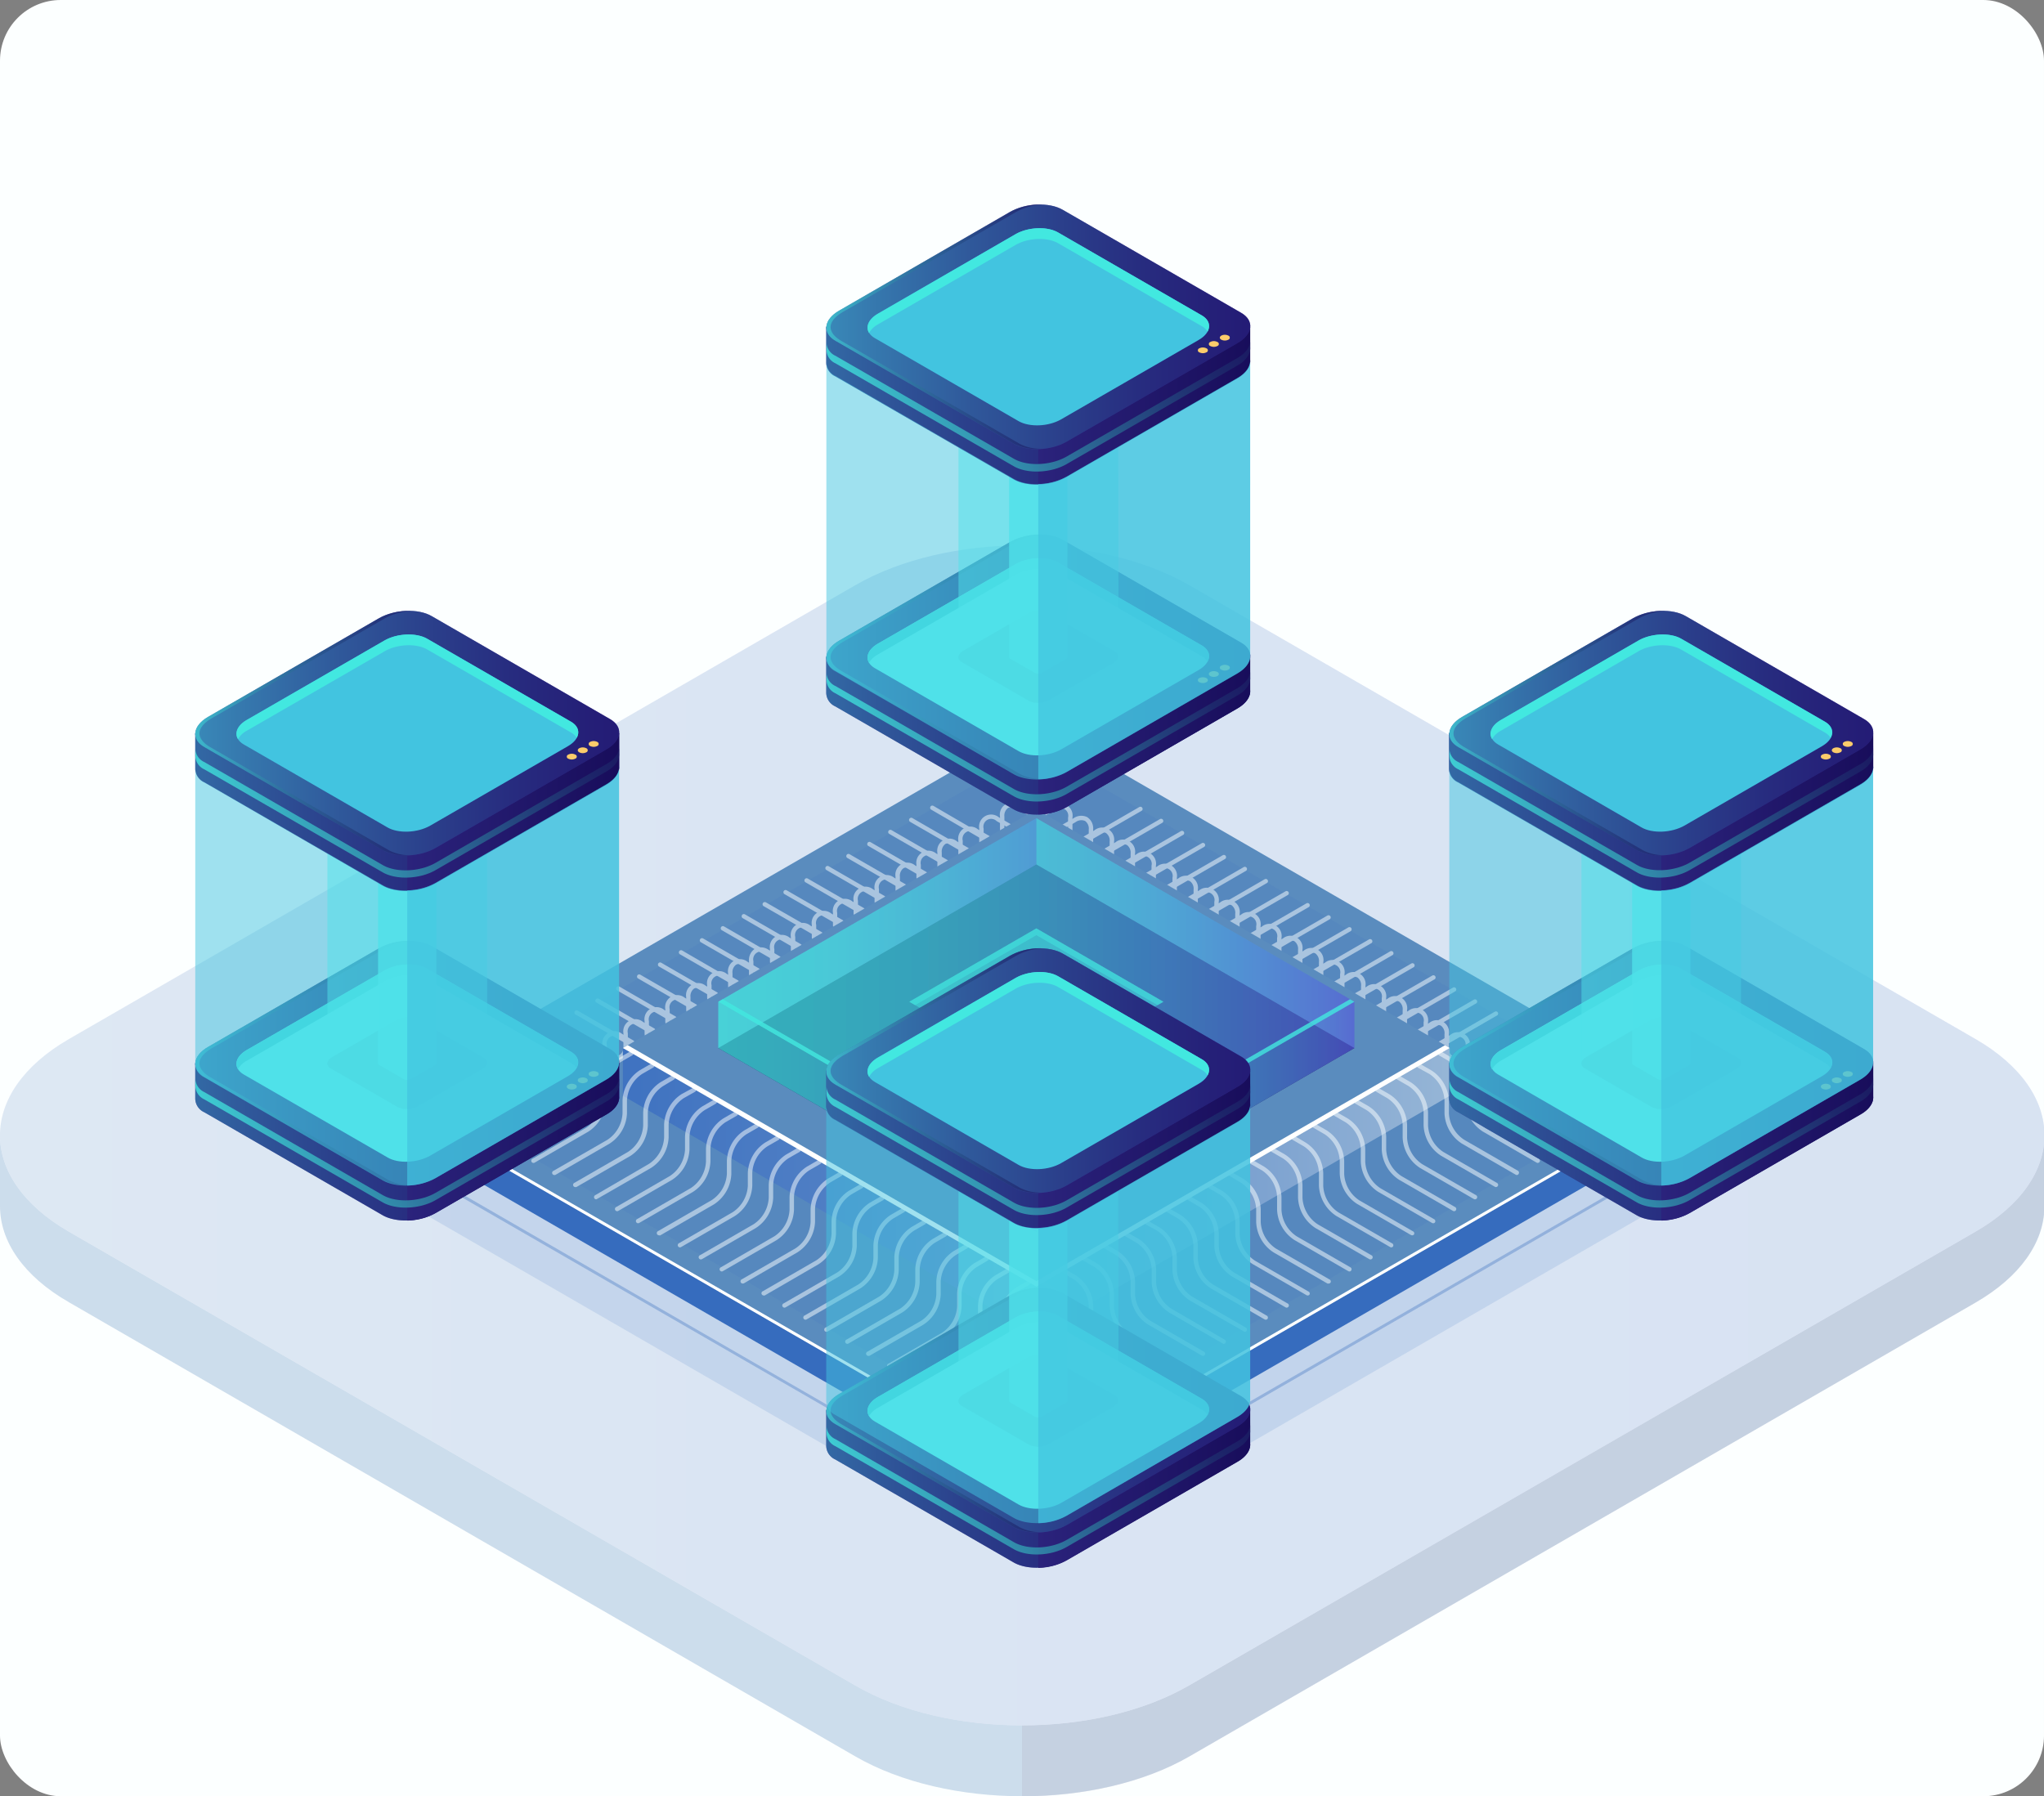 <?xml version="1.0" encoding="UTF-8"?> <svg xmlns="http://www.w3.org/2000/svg" xmlns:xlink="http://www.w3.org/1999/xlink" viewBox="0 0 403.86 354.96"><rect x="0" y="0" width="403.86" height="354.96" fill="#808080" stroke="none"/><defs><style> .cls-1 { isolation: isolate; } .cls-15, .cls-2 { fill: #fcffff; } .cls-3, .cls-5 { opacity: 0.3; } .cls-4 { fill: url(#linear-gradient); } .cls-17, .cls-5 { fill: #0f054c; } .cls-6 { fill: url(#Áåçûìÿííûé_ãðàäèåíò_55); } .cls-7 { opacity: 0.59; } .cls-8 { fill: #5a8cbe; } .cls-10, .cls-11, .cls-12, .cls-9 { fill: #366cbe; } .cls-9 { opacity: 0.14; } .cls-15, .cls-45, .cls-9 { mix-blend-mode: lighten; } .cls-10 { opacity: 0.33; } .cls-12, .cls-35 { opacity: 0.1; } .cls-13 { fill: #fff; } .cls-14, .cls-18, .cls-19, .cls-20, .cls-21, .cls-22, .cls-23, .cls-24, .cls-27, .cls-29, .cls-32, .cls-37, .cls-38, .cls-40, .cls-42, .cls-44, .cls-46, .cls-48, .cls-49, .cls-51, .cls-53, .cls-54, .cls-56, .cls-58, .cls-59, .cls-61, .cls-63, .cls-64, .cls-66, .cls-68, .cls-69, .cls-71, .cls-73, .cls-74 { opacity: 0.5; } .cls-16 { fill: url(#linear-gradient-2); } .cls-18 { fill: url(#Áåçûìÿííûé_ãðàäèåíò_254); } .cls-19 { fill: url(#Áåçûìÿííûé_ãðàäèåíò_254-2); } .cls-20 { fill: url(#Áåçûìÿííûé_ãðàäèåíò_254-3); } .cls-21 { fill: url(#Áåçûìÿííûé_ãðàäèåíò_254-4); } .cls-22, .cls-25, .cls-31 { fill: #42e8e0; } .cls-23 { fill: url(#Áåçûìÿííûé_ãðàäèåíò_254-5); } .cls-24 { fill: url(#Áåçûìÿííûé_ãðàäèåíò_254-6); } .cls-25, .cls-33, .cls-36, .cls-43, .cls-50, .cls-55, .cls-60, .cls-65, .cls-70, .cls-75 { opacity: 0.8; } .cls-26 { fill: #312a91; } .cls-27 { fill: url(#Áåçûìÿííûé_ãðàäèåíò_107); } .cls-28 { fill: url(#Áåçûìÿííûé_ãðàäèåíò_59); } .cls-29 { fill: url(#Áåçûìÿííûé_ãðàäèåíò_107-2); } .cls-30, .cls-36, .cls-37 { fill: #5cfff3; } .cls-32 { fill: url(#Áåçûìÿííûé_ãðàäèåíò_107-3); } .cls-33 { fill: url(#Áåçûìÿííûé_ãðàäèåíò_107-4); } .cls-34 { fill: #fccc6b; } .cls-35 { fill: #0b0244; } .cls-38 { fill: url(#Áåçûìÿííûé_ãðàäèåíò_107-5); } .cls-39 { fill: url(#Áåçûìÿííûé_ãðàäèåíò_59-2); } .cls-40 { fill: url(#Áåçûìÿííûé_ãðàäèåíò_107-6); } .cls-41, .cls-44, .cls-45 { fill: #42c4e0; } .cls-42 { fill: url(#Áåçûìÿííûé_ãðàäèåíò_107-7); } .cls-43 { fill: url(#Áåçûìÿííûé_ãðàäèåíò_107-8); } .cls-45 { opacity: 0.7; } .cls-46 { fill: url(#Áåçûìÿííûé_ãðàäèåíò_107-9); } .cls-47 { fill: url(#Áåçûìÿííûé_ãðàäèåíò_59-3); } .cls-48 { fill: url(#Áåçûìÿííûé_ãðàäèåíò_107-10); } .cls-49 { fill: url(#Áåçûìÿííûé_ãðàäèåíò_107-11); } .cls-50 { fill: url(#Áåçûìÿííûé_ãðàäèåíò_107-12); } .cls-51 { fill: url(#Áåçûìÿííûé_ãðàäèåíò_107-13); } .cls-52 { fill: url(#Áåçûìÿííûé_ãðàäèåíò_59-4); } .cls-53 { fill: url(#Áåçûìÿííûé_ãðàäèåíò_107-14); } .cls-54 { fill: url(#Áåçûìÿííûé_ãðàäèåíò_107-15); } .cls-55 { fill: url(#Áåçûìÿííûé_ãðàäèåíò_107-16); } .cls-56 { fill: url(#Áåçûìÿííûé_ãðàäèåíò_107-17); } .cls-57 { fill: url(#Áåçûìÿííûé_ãðàäèåíò_59-5); } .cls-58 { fill: url(#Áåçûìÿííûé_ãðàäèåíò_107-18); } .cls-59 { fill: url(#Áåçûìÿííûé_ãðàäèåíò_107-19); } .cls-60 { fill: url(#Áåçûìÿííûé_ãðàäèåíò_107-20); } .cls-61 { fill: url(#Áåçûìÿííûé_ãðàäèåíò_107-21); } .cls-62 { fill: url(#Áåçûìÿííûé_ãðàäèåíò_59-6); } .cls-63 { fill: url(#Áåçûìÿííûé_ãðàäèåíò_107-22); } .cls-64 { fill: url(#Áåçûìÿííûé_ãðàäèåíò_107-23); } .cls-65 { fill: url(#Áåçûìÿííûé_ãðàäèåíò_107-24); } .cls-66 { fill: url(#Áåçûìÿííûé_ãðàäèåíò_107-25); } .cls-67 { fill: url(#Áåçûìÿííûé_ãðàäèåíò_59-7); } .cls-68 { fill: url(#Áåçûìÿííûé_ãðàäèåíò_107-26); } .cls-69 { fill: url(#Áåçûìÿííûé_ãðàäèåíò_107-27); } .cls-70 { fill: url(#Áåçûìÿííûé_ãðàäèåíò_107-28); } .cls-71 { fill: url(#Áåçûìÿííûé_ãðàäèåíò_107-29); } .cls-72 { fill: url(#Áåçûìÿííûé_ãðàäèåíò_59-8); } .cls-73 { fill: url(#Áåçûìÿííûé_ãðàäèåíò_107-30); } .cls-74 { fill: url(#Áåçûìÿííûé_ãðàäèåíò_107-31); } .cls-75 { fill: url(#Áåçûìÿííûé_ãðàäèåíò_107-32); } </style><linearGradient id="linear-gradient" x1="44.89" y1="146.28" x2="355.9" y2="325.85" gradientUnits="userSpaceOnUse"><stop offset="0" stop-color="#5a8cbe"></stop><stop offset="1" stop-color="#5a8cbe"></stop></linearGradient><linearGradient id="Áåçûìÿííûé_ãðàäèåíò_55" data-name="Áåçûìÿííûé ãðàäèåíò 55" y1="224.37" x2="403.86" y2="224.37" gradientUnits="userSpaceOnUse"><stop offset="0" stop-color="#e9e9fd"></stop><stop offset="0.36" stop-color="#d3d2f9"></stop><stop offset="0.71" stop-color="#c5c4f7"></stop><stop offset="1" stop-color="#c0bff6"></stop></linearGradient><linearGradient id="linear-gradient-2" x1="82.68" y1="235.4" x2="292.05" y2="235.4" gradientUnits="userSpaceOnUse"><stop offset="0" stop-color="#366cbe"></stop><stop offset="0.17" stop-color="#3d71c0"></stop><stop offset="0.41" stop-color="#5180c5"></stop><stop offset="0.7" stop-color="#7199cd"></stop><stop offset="1" stop-color="#99b8d7"></stop></linearGradient><linearGradient id="Áåçûìÿííûé_ãðàäèåíò_254" data-name="Áåçûìÿííûé ãðàäèåíò 254" x1="141.93" y1="207.11" x2="267.6" y2="207.11" gradientUnits="userSpaceOnUse"><stop offset="0" stop-color="#42e8e0"></stop><stop offset="0.15" stop-color="#43e3e0"></stop><stop offset="0.33" stop-color="#45d5df"></stop><stop offset="0.52" stop-color="#49bddd"></stop><stop offset="0.72" stop-color="#4e9cdb"></stop><stop offset="0.93" stop-color="#5472d8"></stop><stop offset="1" stop-color="#5761d7"></stop></linearGradient><linearGradient id="Áåçûìÿííûé_ãðàäèåíò_254-2" x1="204.77" y1="184.39" x2="267.6" y2="184.39" xlink:href="#Áåçûìÿííûé_ãðàäèåíò_254"></linearGradient><linearGradient id="Áåçûìÿííûé_ãðàäèåíò_254-3" x1="141.93" y1="184.39" x2="204.77" y2="184.39" xlink:href="#Áåçûìÿííûé_ãðàäèåíò_254"></linearGradient><linearGradient id="Áåçûìÿííûé_ãðàäèåíò_254-4" x1="141.93" y1="197.96" x2="267.6" y2="197.96" xlink:href="#Áåçûìÿííûé_ãðàäèåíò_254"></linearGradient><linearGradient id="Áåçûìÿííûé_ãðàäèåíò_254-5" x1="204.77" y1="220.67" x2="267.6" y2="220.67" xlink:href="#Áåçûìÿííûé_ãðàäèåíò_254"></linearGradient><linearGradient id="Áåçûìÿííûé_ãðàäèåíò_254-6" x1="141.93" y1="220.67" x2="204.77" y2="220.67" xlink:href="#Áåçûìÿííûé_ãðàäèåíò_254"></linearGradient><linearGradient id="Áåçûìÿííûé_ãðàäèåíò_107" data-name="Áåçûìÿííûé ãðàäèåíò 107" x1="267.85" y1="219.33" x2="351.6" y2="219.33" gradientUnits="userSpaceOnUse"><stop offset="0" stop-color="#42e8e0"></stop><stop offset="0.1" stop-color="#3ccace"></stop><stop offset="0.34" stop-color="#2f87a5"></stop><stop offset="0.56" stop-color="#255385"></stop><stop offset="0.75" stop-color="#1e2d6e"></stop><stop offset="0.91" stop-color="#1a1660"></stop><stop offset="1" stop-color="#180d5b"></stop></linearGradient><linearGradient id="Áåçûìÿííûé_ãðàäèåíò_59" data-name="Áåçûìÿííûé ãðàäèåíò 59" x1="328.24" y1="219.33" x2="370.12" y2="219.33" gradientUnits="userSpaceOnUse"><stop offset="0" stop-color="#2b237c"></stop><stop offset="1" stop-color="#180d5b"></stop></linearGradient><linearGradient id="Áåçûìÿííûé_ãðàäèåíò_107-2" x1="286.36" y1="210.08" x2="370.12" y2="210.08" xlink:href="#Áåçûìÿííûé_ãðàäèåíò_107"></linearGradient><linearGradient id="Áåçûìÿííûé_ãðàäèåíò_107-3" x1="286.36" y1="210.08" x2="329.11" y2="210.08" xlink:href="#Áåçûìÿííûé_ãðàäèåíò_107"></linearGradient><linearGradient id="Áåçûìÿííûé_ãðàäèåíò_107-4" x1="297.75" y1="234.45" x2="367.86" y2="188.63" xlink:href="#Áåçûìÿííûé_ãðàäèåíò_107"></linearGradient><linearGradient id="Áåçûìÿííûé_ãðàäèåíò_107-5" x1="267.85" y1="154.12" x2="351.6" y2="154.12" xlink:href="#Áåçûìÿííûé_ãðàäèåíò_107"></linearGradient><linearGradient id="Áåçûìÿííûé_ãðàäèåíò_59-2" x1="328.24" y1="154.12" x2="370.12" y2="154.12" xlink:href="#Áåçûìÿííûé_ãðàäèåíò_59"></linearGradient><linearGradient id="Áåçûìÿííûé_ãðàäèåíò_107-6" x1="286.36" y1="144.87" x2="370.12" y2="144.87" xlink:href="#Áåçûìÿííûé_ãðàäèåíò_107"></linearGradient><linearGradient id="Áåçûìÿííûé_ãðàäèåíò_107-7" x1="286.36" y1="144.87" x2="329.11" y2="144.87" xlink:href="#Áåçûìÿííûé_ãðàäèåíò_107"></linearGradient><linearGradient id="Áåçûìÿííûé_ãðàäèåíò_107-8" x1="297.75" y1="169.24" x2="367.86" y2="123.41" xlink:href="#Áåçûìÿííûé_ãðàäèåíò_107"></linearGradient><linearGradient id="Áåçûìÿííûé_ãðàäèåíò_107-9" x1="144.76" y1="139.05" x2="228.52" y2="139.05" xlink:href="#Áåçûìÿííûé_ãðàäèåíò_107"></linearGradient><linearGradient id="Áåçûìÿííûé_ãðàäèåíò_59-3" x1="205.15" y1="139.04" x2="247.03" y2="139.04" xlink:href="#Áåçûìÿííûé_ãðàäèåíò_59"></linearGradient><linearGradient id="Áåçûìÿííûé_ãðàäèåíò_107-10" x1="163.27" y1="129.79" x2="247.04" y2="129.79" xlink:href="#Áåçûìÿííûé_ãðàäèåíò_107"></linearGradient><linearGradient id="Áåçûìÿííûé_ãðàäèåíò_107-11" x1="163.27" y1="129.79" x2="206.02" y2="129.79" xlink:href="#Áåçûìÿííûé_ãðàäèåíò_107"></linearGradient><linearGradient id="Áåçûìÿííûé_ãðàäèåíò_107-12" x1="174.67" y1="154.17" x2="244.78" y2="108.34" xlink:href="#Áåçûìÿííûé_ãðàäèåíò_107"></linearGradient><linearGradient id="Áåçûìÿííûé_ãðàäèåíò_107-13" x1="144.76" y1="73.83" x2="228.52" y2="73.83" xlink:href="#Áåçûìÿííûé_ãðàäèåíò_107"></linearGradient><linearGradient id="Áåçûìÿííûé_ãðàäèåíò_59-4" x1="205.15" y1="73.83" x2="247.03" y2="73.83" xlink:href="#Áåçûìÿííûé_ãðàäèåíò_59"></linearGradient><linearGradient id="Áåçûìÿííûé_ãðàäèåíò_107-14" x1="163.27" y1="64.58" x2="247.04" y2="64.58" xlink:href="#Áåçûìÿííûé_ãðàäèåíò_107"></linearGradient><linearGradient id="Áåçûìÿííûé_ãðàäèåíò_107-15" x1="163.27" y1="64.58" x2="206.02" y2="64.58" xlink:href="#Áåçûìÿííûé_ãðàäèåíò_107"></linearGradient><linearGradient id="Áåçûìÿííûé_ãðàäèåíò_107-16" x1="174.67" y1="88.95" x2="244.78" y2="43.13" xlink:href="#Áåçûìÿííûé_ãðàäèåíò_107"></linearGradient><linearGradient id="Áåçûìÿííûé_ãðàäèåíò_107-17" x1="20.06" y1="219.33" x2="103.82" y2="219.33" xlink:href="#Áåçûìÿííûé_ãðàäèåíò_107"></linearGradient><linearGradient id="Áåçûìÿííûé_ãðàäèåíò_59-5" x1="80.46" y1="219.33" x2="122.34" y2="219.33" xlink:href="#Áåçûìÿííûé_ãðàäèåíò_59"></linearGradient><linearGradient id="Áåçûìÿííûé_ãðàäèåíò_107-18" x1="38.58" y1="210.08" x2="122.34" y2="210.08" xlink:href="#Áåçûìÿííûé_ãðàäèåíò_107"></linearGradient><linearGradient id="Áåçûìÿííûé_ãðàäèåíò_107-19" x1="38.58" y1="210.08" x2="81.33" y2="210.08" xlink:href="#Áåçûìÿííûé_ãðàäèåíò_107"></linearGradient><linearGradient id="Áåçûìÿííûé_ãðàäèåíò_107-20" x1="49.97" y1="234.45" x2="120.08" y2="188.63" xlink:href="#Áåçûìÿííûé_ãðàäèåíò_107"></linearGradient><linearGradient id="Áåçûìÿííûé_ãðàäèåíò_107-21" x1="20.06" y1="154.12" x2="103.82" y2="154.12" xlink:href="#Áåçûìÿííûé_ãðàäèåíò_107"></linearGradient><linearGradient id="Áåçûìÿííûé_ãðàäèåíò_59-6" x1="80.46" y1="154.12" x2="122.34" y2="154.12" xlink:href="#Áåçûìÿííûé_ãðàäèåíò_59"></linearGradient><linearGradient id="Áåçûìÿííûé_ãðàäèåíò_107-22" x1="38.58" y1="144.87" x2="122.34" y2="144.87" xlink:href="#Áåçûìÿííûé_ãðàäèåíò_107"></linearGradient><linearGradient id="Áåçûìÿííûé_ãðàäèåíò_107-23" x1="38.58" y1="144.87" x2="81.33" y2="144.87" xlink:href="#Áåçûìÿííûé_ãðàäèåíò_107"></linearGradient><linearGradient id="Áåçûìÿííûé_ãðàäèåíò_107-24" x1="49.97" y1="169.24" x2="120.08" y2="123.41" xlink:href="#Áåçûìÿííûé_ãðàäèåíò_107"></linearGradient><linearGradient id="Áåçûìÿííûé_ãðàäèåíò_107-25" x1="144.76" y1="287.92" x2="228.52" y2="287.92" xlink:href="#Áåçûìÿííûé_ãðàäèåíò_107"></linearGradient><linearGradient id="Áåçûìÿííûé_ãðàäèåíò_59-7" x1="205.15" y1="287.92" x2="247.03" y2="287.92" xlink:href="#Áåçûìÿííûé_ãðàäèåíò_59"></linearGradient><linearGradient id="Áåçûìÿííûé_ãðàäèåíò_107-26" x1="163.27" y1="278.67" x2="247.04" y2="278.67" xlink:href="#Áåçûìÿííûé_ãðàäèåíò_107"></linearGradient><linearGradient id="Áåçûìÿííûé_ãðàäèåíò_107-27" x1="163.27" y1="278.67" x2="206.02" y2="278.67" xlink:href="#Áåçûìÿííûé_ãðàäèåíò_107"></linearGradient><linearGradient id="Áåçûìÿííûé_ãðàäèåíò_107-28" x1="174.67" y1="303.04" x2="244.78" y2="257.21" xlink:href="#Áåçûìÿííûé_ãðàäèåíò_107"></linearGradient><linearGradient id="Áåçûìÿííûé_ãðàäèåíò_107-29" x1="144.76" y1="220.81" x2="228.52" y2="220.81" xlink:href="#Áåçûìÿííûé_ãðàäèåíò_107"></linearGradient><linearGradient id="Áåçûìÿííûé_ãðàäèåíò_59-8" x1="205.15" y1="220.81" x2="247.03" y2="220.81" xlink:href="#Áåçûìÿííûé_ãðàäèåíò_59"></linearGradient><linearGradient id="Áåçûìÿííûé_ãðàäèåíò_107-30" x1="163.27" y1="211.56" x2="247.04" y2="211.56" xlink:href="#Áåçûìÿííûé_ãðàäèåíò_107"></linearGradient><linearGradient id="Áåçûìÿííûé_ãðàäèåíò_107-31" x1="163.27" y1="211.56" x2="206.02" y2="211.56" xlink:href="#Áåçûìÿííûé_ãðàäèåíò_107"></linearGradient><linearGradient id="Áåçûìÿííûé_ãðàäèåíò_107-32" x1="174.67" y1="235.94" x2="244.78" y2="190.11" xlink:href="#Áåçûìÿííûé_ãðàäèåíò_107"></linearGradient></defs><title>eyyes-tech-1</title><g class="cls-1"><g id="Layer_2" data-name="Layer 2"><g id="Ñëîé_1" data-name="Ñëîé 1"><g><rect class="cls-2" width="403.86" height="354.96" rx="12"></rect><g class="cls-3"><path class="cls-4" d="M403.86,237.81V224.37L394.13,219c-2.75,16.61-22.3,27.55-38.64,29.83L244.2,313.86,195.64,331.4l-155-80,3.58-2.07C30.94,243.14,23.8,229,16.64,216.06L6.2,222.29,0,224v14.35H0c0,6.89,4.55,13.79,13.64,19L169,347.09c18.19,10.49,47.78,10.49,66,0l155.31-89.67c8.95-5.17,13.49-11.92,13.64-18.71,0-.3,0-.6,0-.91Z"></path><path class="cls-5" d="M355.49,248.78,244.2,313.86l-42.27,15.26V355c11.95,0,23.89-2.62,33-7.87l155.31-89.67c8.95-5.17,13.49-11.92,13.64-18.71,0-.3,0-.6,0-.91h0V224.37l-8.89-5H394C391,235.76,371.68,246.52,355.49,248.78Z"></path><path class="cls-6" d="M169,333.08,13.64,243.41c-18.19-10.5-18.19-27.59,0-38.09L169,115.65c18.18-10.49,47.77-10.49,66,0l155.31,89.67c18.19,10.5,18.19,27.58,0,38.08L234.91,333.08C216.73,343.58,187.14,343.58,169,333.08Z"></path><g class="cls-7"><path class="cls-8" d="M169,333.08,13.64,243.41c-18.19-10.5-18.19-27.59,0-38.09L169,115.65c18.18-10.49,47.77-10.49,66,0l155.31,89.67c18.19,10.5,18.19,27.58,0,38.08L234.91,333.08C216.73,343.58,187.14,343.58,169,333.08Z"></path></g></g></g><g><g><path class="cls-9" d="M200.3,307.14,80.37,237.89c-2.39-1.38-2.09-3.78.67-5.37l118.59-68.47c2.76-1.59,6.92-1.77,9.31-.39l119.94,69.25c2.38,1.37,2.08,3.78-.67,5.37l-118.6,68.47C206.86,308.34,202.69,308.51,200.3,307.14Z"></path><path class="cls-10" d="M204.34,300.45a8.5,8.5,0,0,1-4.18-1L80.22,230.24a3.07,3.07,0,0,1-1.76-2.59c0-1.21.89-2.41,2.43-3.3l118.59-68.47c2.84-1.63,7.14-1.81,9.61-.38L329,224.74a3.05,3.05,0,0,1,1.76,2.59c0,1.21-.88,2.41-2.42,3.3L209.76,299.1A11.17,11.17,0,0,1,204.34,300.45Zm.56-145.33a10.48,10.48,0,0,0-5.12,1.28L81.18,224.87c-1.35.78-2.13,1.79-2.13,2.78a2.51,2.51,0,0,0,1.47,2.08L200.45,299c2.3,1.33,6.34,1.16,9-.38l118.6-68.48c1.35-.78,2.13-1.79,2.13-2.78a2.52,2.52,0,0,0-1.46-2.08L208.79,156A7.93,7.93,0,0,0,204.9,155.12Z"></path><path class="cls-11" d="M330.49,217.12h-7.24l-114.31-66c-2.39-1.38-6.55-1.21-9.31.38L85.79,217.24h-7V223h0a2.77,2.77,0,0,0,1.61,2.34L200.3,294.6c2.39,1.38,6.56,1.21,9.31-.38l118.6-68.47c1.54-.9,2.31-2,2.27-3.12h0Z"></path><path class="cls-8" d="M200.3,288.86,80.37,219.61c-2.39-1.37-2.09-3.78.67-5.37l118.59-68.47c2.76-1.59,6.92-1.76,9.31-.39l119.94,69.25c2.38,1.38,2.08,3.78-.67,5.37l-118.6,68.47C206.86,290.06,202.69,290.24,200.3,288.86Z"></path><path class="cls-12" d="M200.6,283.9,89,219.44c-2.22-1.28-1.94-3.52.62-5L200,150.7c2.56-1.48,6.44-1.64,8.66-.36L320.29,214.8c2.22,1.28,1.94,3.52-.62,5l-110.4,63.75C206.7,285,202.82,285.19,200.6,283.9Z"></path><path class="cls-13" d="M328.21,219.34l-118.6,68.47c-2.75,1.59-6.92,1.76-9.31.39L80.37,219a2.9,2.9,0,0,1-1.58-2,2.62,2.62,0,0,0,1.58,2.67L200.3,288.86c2.39,1.38,6.56,1.2,9.31-.39L328.21,220c1.66-1,2.42-2.21,2.24-3.36A4.1,4.1,0,0,1,328.21,219.34Z"></path></g><g><g class="cls-14"><path class="cls-15" d="M196.26,166.68a3.31,3.31,0,0,1-1.66-.51L184,160a.43.43,0,1,1,.43-.75L195,165.42a1.55,1.55,0,0,0,2.58-1.49v-2.56a2.39,2.39,0,0,1,3.88-2.24l2.22,1.28a.43.43,0,1,1-.43.75l-2.22-1.28a1.87,1.87,0,0,0-1.85-.23,1.89,1.89,0,0,0-.73,1.72v2.56a2.68,2.68,0,0,1-1.16,2.47A2.15,2.15,0,0,1,196.26,166.68Z"></path><path class="cls-15" d="M192.13,169.05a3.27,3.27,0,0,1-1.66-.5l-10.64-6.14a.43.43,0,1,1,.44-.75l10.63,6.14a1.55,1.55,0,0,0,2.58-1.49v-2.56a2.39,2.39,0,0,1,3.88-2.24l2.22,1.28a.43.43,0,1,1-.43.75l-2.23-1.28a1.54,1.54,0,0,0-2.57,1.49v2.56a2.68,2.68,0,0,1-1.17,2.47A2.11,2.11,0,0,1,192.13,169.05Z"></path><path class="cls-15" d="M188,171.43a3.4,3.4,0,0,1-1.66-.5l-10.63-6.14a.43.43,0,0,1,.43-.75l10.63,6.14a1.55,1.55,0,0,0,2.58-1.49v-2.56a2.39,2.39,0,0,1,3.88-2.24l2.22,1.28a.43.43,0,1,1-.43.75l-2.22-1.28a1.55,1.55,0,0,0-2.58,1.49v2.56a2.69,2.69,0,0,1-1.16,2.47A2.14,2.14,0,0,1,188,171.43Z"></path><path class="cls-15" d="M183.86,173.81a3.37,3.37,0,0,1-1.66-.5l-10.64-6.14a.43.43,0,0,1-.15-.59.43.43,0,0,1,.59-.16l10.63,6.14a1.84,1.84,0,0,0,1.85.22,1.86,1.86,0,0,0,.73-1.71v-2.56a2.39,2.39,0,0,1,3.88-2.24l2.22,1.28a.43.43,0,0,1,.16.59.44.44,0,0,1-.6.16L188.66,167a1.89,1.89,0,0,0-1.86-.23,1.87,1.87,0,0,0-.72,1.72v2.56a2.69,2.69,0,0,1-1.17,2.47A2.11,2.11,0,0,1,183.86,173.81Z"></path><path class="cls-15" d="M179.72,176.19a3.4,3.4,0,0,1-1.66-.5l-10.63-6.14a.43.43,0,0,1,.43-.75l10.63,6.14a1.55,1.55,0,0,0,2.58-1.49v-2.57a2.4,2.4,0,0,1,3.88-2.24l2.22,1.29a.43.43,0,0,1-.43.75l-2.22-1.28a1.55,1.55,0,0,0-2.58,1.48v2.57a2.69,2.69,0,0,1-1.16,2.47A2.14,2.14,0,0,1,179.72,176.19Z"></path><path class="cls-15" d="M175.59,178.57a3.37,3.37,0,0,1-1.66-.5l-10.64-6.14a.45.45,0,0,1-.16-.59.44.44,0,0,1,.6-.16l10.63,6.14a1.89,1.89,0,0,0,1.85.22,1.86,1.86,0,0,0,.73-1.71v-2.57a2.39,2.39,0,0,1,3.88-2.24l2.22,1.29a.43.43,0,1,1-.43.75l-2.23-1.29a1.87,1.87,0,0,0-1.84-.22,1.84,1.84,0,0,0-.73,1.71v2.57a2.67,2.67,0,0,1-1.17,2.46A2,2,0,0,1,175.59,178.57Z"></path><path class="cls-15" d="M171.45,181a3.4,3.4,0,0,1-1.66-.5l-10.63-6.14a.43.43,0,0,1,.43-.75l10.63,6.13a1.55,1.55,0,0,0,2.58-1.48v-2.57a2.4,2.4,0,0,1,3.88-2.24l2.22,1.28a.44.44,0,0,1,.16.6.45.45,0,0,1-.59.16l-2.22-1.29a1.55,1.55,0,0,0-2.58,1.49v2.57a2.67,2.67,0,0,1-1.16,2.46A2.05,2.05,0,0,1,171.45,181Z"></path><path class="cls-15" d="M167.32,183.33a3.28,3.28,0,0,1-1.66-.51L155,176.69a.45.45,0,0,1-.15-.6.43.43,0,0,1,.59-.15l10.63,6.13a1.55,1.55,0,0,0,2.58-1.49V178a2.39,2.39,0,0,1,3.88-2.24l2.22,1.28a.43.43,0,0,1,.16.59.44.44,0,0,1-.6.16l-2.21-1.28a1.55,1.55,0,0,0-2.58,1.49v2.56a2.68,2.68,0,0,1-1.17,2.47A2.11,2.11,0,0,1,167.32,183.33Z"></path><path class="cls-15" d="M163.18,185.7a3.29,3.29,0,0,1-1.66-.5l-10.63-6.13a.44.44,0,0,1-.16-.6.45.45,0,0,1,.59-.16L162,184.45a1.55,1.55,0,0,0,2.58-1.49V180.4a2.39,2.39,0,0,1,3.88-2.24l2.22,1.28a.43.43,0,1,1-.43.75L168,178.91a1.55,1.55,0,0,0-2.58,1.49V183a2.68,2.68,0,0,1-1.16,2.47A2.14,2.14,0,0,1,163.18,185.7Z"></path><path class="cls-15" d="M159.05,188.08a3.33,3.33,0,0,1-1.67-.5l-10.63-6.14a.43.43,0,1,1,.44-.75l10.63,6.14a1.55,1.55,0,0,0,2.58-1.49v-2.56a2.39,2.39,0,0,1,3.88-2.24l2.22,1.28a.43.43,0,1,1-.43.75l-2.23-1.28a1.54,1.54,0,0,0-2.57,1.49v2.56a2.68,2.68,0,0,1-1.17,2.47A2.08,2.08,0,0,1,159.05,188.08Z"></path><path class="cls-15" d="M154.91,190.46a3.4,3.4,0,0,1-1.66-.5l-10.63-6.14a.43.43,0,0,1,.43-.75l10.63,6.14a1.55,1.55,0,0,0,2.58-1.49v-2.56a2.39,2.39,0,0,1,3.88-2.24l2.22,1.28a.43.43,0,1,1-.43.75l-2.22-1.28a1.55,1.55,0,0,0-2.58,1.49v2.56a2.69,2.69,0,0,1-1.16,2.47A2.14,2.14,0,0,1,154.91,190.46Z"></path><path class="cls-15" d="M150.78,192.84a3.37,3.37,0,0,1-1.66-.5l-10.64-6.14a.43.43,0,0,1-.15-.59.43.43,0,0,1,.59-.16l10.63,6.14a1.55,1.55,0,0,0,2.58-1.49v-2.56a2.39,2.39,0,0,1,3.88-2.25l2.22,1.29a.43.43,0,0,1,.16.59.44.44,0,0,1-.6.16l-2.22-1.28a1.54,1.54,0,0,0-2.57,1.49v2.56a2.69,2.69,0,0,1-1.17,2.47A2.11,2.11,0,0,1,150.78,192.84Z"></path><path class="cls-15" d="M146.64,195.22a3.4,3.4,0,0,1-1.66-.5l-10.63-6.14a.43.43,0,0,1,.43-.75L145.41,194a1.89,1.89,0,0,0,1.85.22,1.86,1.86,0,0,0,.73-1.71v-2.57a2.67,2.67,0,0,1,1.17-2.46,2.64,2.64,0,0,1,2.71.22l2.22,1.29a.43.43,0,1,1-.43.75l-2.22-1.28a1.55,1.55,0,0,0-2.58,1.48v2.57a2.66,2.66,0,0,1-1.16,2.46A2.05,2.05,0,0,1,146.64,195.22Z"></path><path class="cls-15" d="M142.51,197.6a3.43,3.43,0,0,1-1.67-.5L130.21,191a.45.45,0,0,1-.16-.59.44.44,0,0,1,.6-.16l10.63,6.14a1.89,1.89,0,0,0,1.85.22,1.86,1.86,0,0,0,.73-1.71v-2.57a2.39,2.39,0,0,1,3.88-2.24l2.22,1.28a.44.44,0,0,1-.43.76l-2.23-1.29a1.87,1.87,0,0,0-1.84-.22,1.84,1.84,0,0,0-.73,1.71v2.57a2.67,2.67,0,0,1-1.17,2.46A2,2,0,0,1,142.51,197.6Z"></path><path class="cls-15" d="M138.37,200a3.4,3.4,0,0,1-1.66-.5l-10.63-6.14a.43.43,0,1,1,.43-.75l10.63,6.13a1.55,1.55,0,0,0,2.58-1.49v-2.56a2.39,2.39,0,0,1,3.88-2.24l2.22,1.28a.44.44,0,0,1,.16.6.43.43,0,0,1-.59.15l-2.22-1.28a1.55,1.55,0,0,0-2.58,1.49v2.56a2.68,2.68,0,0,1-1.16,2.47A2.05,2.05,0,0,1,138.37,200Z"></path><path class="cls-15" d="M134.24,202.35a3.27,3.27,0,0,1-1.66-.5l-10.64-6.13a.44.44,0,0,1,.44-.76L133,201.1a1.55,1.55,0,0,0,2.58-1.49v-2.56a2.39,2.39,0,0,1,3.88-2.24l2.22,1.28a.43.43,0,0,1,.16.59.44.44,0,0,1-.6.16L139,195.56a1.84,1.84,0,0,0-1.85-.22,1.86,1.86,0,0,0-.72,1.71v2.56a2.68,2.68,0,0,1-1.17,2.47A2.11,2.11,0,0,1,134.24,202.35Z"></path><path class="cls-15" d="M130.1,204.73a3.29,3.29,0,0,1-1.66-.5l-10.63-6.13a.44.44,0,0,1,.43-.76l10.63,6.14a1.55,1.55,0,0,0,2.58-1.49v-2.56a2.39,2.39,0,0,1,3.88-2.24l2.22,1.28a.43.43,0,1,1-.43.75l-2.22-1.28a1.55,1.55,0,0,0-2.58,1.49V202a2.68,2.68,0,0,1-1.16,2.47A2.14,2.14,0,0,1,130.1,204.73Z"></path><path class="cls-15" d="M126,207.11a3.43,3.43,0,0,1-1.66-.5l-10.63-6.14a.43.43,0,1,1,.44-.75l10.63,6.14a1.55,1.55,0,0,0,2.58-1.49v-2.56a2.39,2.39,0,0,1,3.88-2.24l2.22,1.28a.43.43,0,0,1,.16.59.44.44,0,0,1-.6.16l-2.22-1.28a1.55,1.55,0,0,0-2.58,1.49v2.56a2.68,2.68,0,0,1-1.16,2.47A2.12,2.12,0,0,1,126,207.11Z"></path><path class="cls-15" d="M121.83,209.49a3.4,3.4,0,0,1-1.66-.5l-10.63-6.14a.43.43,0,1,1,.43-.75l10.63,6.14a1.84,1.84,0,0,0,1.85.22,1.86,1.86,0,0,0,.73-1.71v-2.56a2.39,2.39,0,0,1,3.88-2.24l2.22,1.28a.43.43,0,1,1-.43.75l-2.22-1.28a1.55,1.55,0,0,0-2.58,1.49v2.56a2.69,2.69,0,0,1-1.16,2.47A2.14,2.14,0,0,1,121.83,209.49Z"></path><path class="cls-15" d="M117.69,211.87a3.36,3.36,0,0,1-1.65-.5l-10.64-6.14a.44.44,0,0,1-.16-.59.44.44,0,0,1,.6-.16l10.63,6.14a1.84,1.84,0,0,0,1.85.22,1.86,1.86,0,0,0,.73-1.71v-2.57a2.39,2.39,0,0,1,3.88-2.24l2.22,1.29a.43.43,0,0,1,.16.59.44.44,0,0,1-.6.16l-2.22-1.28a1.55,1.55,0,0,0-2.58,1.48v2.57a2.69,2.69,0,0,1-1.16,2.47A2.12,2.12,0,0,1,117.69,211.87Z"></path></g><g class="cls-14"><path class="cls-15" d="M213.2,166.87a2,2,0,0,1-1-.28,2.66,2.66,0,0,1-1.17-2.46v-2.57a1.55,1.55,0,0,0-2.58-1.48l-2.22,1.28a.43.43,0,0,1-.43-.75l2.22-1.29a2.39,2.39,0,0,1,3.88,2.24v2.57a1.86,1.86,0,0,0,.73,1.71,1.89,1.89,0,0,0,1.85-.22l10.63-6.14a.43.43,0,0,1,.59.16.43.43,0,0,1-.15.59l-10.64,6.14A3.37,3.37,0,0,1,213.2,166.87Z"></path><path class="cls-15" d="M217.34,169.25a2.05,2.05,0,0,1-1.06-.28,2.67,2.67,0,0,1-1.16-2.46v-2.57a1.86,1.86,0,0,0-.73-1.71,1.89,1.89,0,0,0-1.85.22l-2.22,1.29a.44.44,0,0,1-.43-.76l2.22-1.28a2.64,2.64,0,0,1,2.71-.22,2.67,2.67,0,0,1,1.17,2.46v2.57a1.86,1.86,0,0,0,.73,1.71,1.89,1.89,0,0,0,1.85-.22l10.63-6.14a.43.43,0,0,1,.43.75L219,168.75A3.4,3.4,0,0,1,217.34,169.25Z"></path><path class="cls-15" d="M221.47,171.63a2,2,0,0,1-1.05-.28,2.67,2.67,0,0,1-1.17-2.46v-2.57a1.84,1.84,0,0,0-.73-1.71,1.86,1.86,0,0,0-1.85.22l-2.22,1.28a.43.43,0,1,1-.43-.75l2.22-1.28a2.39,2.39,0,0,1,3.88,2.24v2.57a1.55,1.55,0,0,0,2.58,1.48l10.63-6.13a.43.43,0,1,1,.43.75l-10.63,6.14A3.37,3.37,0,0,1,221.47,171.63Z"></path><path class="cls-15" d="M225.61,174a2.15,2.15,0,0,1-1.06-.28,2.68,2.68,0,0,1-1.16-2.47V168.7a1.89,1.89,0,0,0-.73-1.72,1.87,1.87,0,0,0-1.85.23l-2.22,1.28a.43.43,0,1,1-.43-.75l2.22-1.28a2.39,2.39,0,0,1,3.88,2.24v2.56a1.54,1.54,0,0,0,2.57,1.49l10.64-6.13a.43.43,0,1,1,.43.75l-10.63,6.13A3.31,3.31,0,0,1,225.61,174Z"></path><path class="cls-15" d="M229.74,176.38a2.08,2.08,0,0,1-1.05-.27,2.68,2.68,0,0,1-1.17-2.47v-2.56a1.55,1.55,0,0,0-2.58-1.49l-2.22,1.28a.43.43,0,1,1-.43-.75l2.22-1.28a2.39,2.39,0,0,1,3.88,2.24v2.56a1.55,1.55,0,0,0,2.58,1.49L241.6,169a.43.43,0,0,1,.59.16.43.43,0,0,1-.15.59l-10.64,6.14A3.27,3.27,0,0,1,229.74,176.38Z"></path><path class="cls-15" d="M233.88,178.76a2.14,2.14,0,0,1-1.06-.27,2.69,2.69,0,0,1-1.16-2.47v-2.56a1.55,1.55,0,0,0-2.58-1.49l-2.22,1.28a.43.43,0,1,1-.43-.75l2.22-1.28a2.39,2.39,0,0,1,3.88,2.24V176a1.55,1.55,0,0,0,2.58,1.49l10.63-6.14a.43.43,0,1,1,.43.75l-10.63,6.14A3.29,3.29,0,0,1,233.88,178.76Z"></path><path class="cls-15" d="M238,181.14a2.11,2.11,0,0,1-1-.27,2.69,2.69,0,0,1-1.17-2.47v-2.56a1.85,1.85,0,0,0-.73-1.72,1.87,1.87,0,0,0-1.85.23L231,175.63a.43.43,0,1,1-.43-.75l2.22-1.28a2.39,2.39,0,0,1,3.88,2.24v2.56a1.86,1.86,0,0,0,.73,1.71,1.84,1.84,0,0,0,1.85-.22l10.63-6.14a.43.43,0,0,1,.59.16.43.43,0,0,1-.15.59l-10.64,6.14A3.37,3.37,0,0,1,238,181.14Z"></path><path class="cls-15" d="M242.15,183.52a2.14,2.14,0,0,1-1.06-.27,2.69,2.69,0,0,1-1.16-2.47v-2.56a1.55,1.55,0,0,0-2.58-1.49L235.13,178a.43.43,0,0,1-.43-.75l2.22-1.29a2.4,2.4,0,0,1,3.88,2.25v2.56a1.55,1.55,0,0,0,2.57,1.49L254,176.13a.43.43,0,1,1,.43.75L243.81,183A3.4,3.4,0,0,1,242.15,183.52Z"></path><path class="cls-15" d="M246.28,185.9a2,2,0,0,1-1.05-.28,2.66,2.66,0,0,1-1.17-2.46v-2.57a1.84,1.84,0,0,0-.73-1.71,1.89,1.89,0,0,0-1.85.22l-2.22,1.29a.44.44,0,0,1-.59-.16.43.43,0,0,1,.16-.59l2.22-1.29a2.39,2.39,0,0,1,3.88,2.24v2.57a1.55,1.55,0,0,0,2.58,1.49l10.63-6.14a.43.43,0,0,1,.59.16.44.44,0,0,1-.15.59l-10.64,6.14A3.37,3.37,0,0,1,246.28,185.9Z"></path><path class="cls-15" d="M250.42,188.28a2.05,2.05,0,0,1-1.06-.28,2.67,2.67,0,0,1-1.16-2.46V183a1.55,1.55,0,0,0-2.58-1.49l-2.22,1.29a.45.45,0,0,1-.59-.16.44.44,0,0,1,.16-.6l2.22-1.28a2.4,2.4,0,0,1,3.88,2.24v2.57a1.55,1.55,0,0,0,2.58,1.48l10.63-6.13a.43.43,0,1,1,.43.75l-10.63,6.14A3.4,3.4,0,0,1,250.42,188.28Z"></path><path class="cls-15" d="M254.55,190.66a2.11,2.11,0,0,1-1.05-.28,2.68,2.68,0,0,1-1.17-2.47v-2.56a1.55,1.55,0,0,0-2.58-1.49l-2.22,1.28a.43.43,0,0,1-.43-.75l2.22-1.28a2.39,2.39,0,0,1,3.88,2.24v2.56a1.55,1.55,0,0,0,2.58,1.49l10.63-6.13a.43.43,0,0,1,.59.15.45.45,0,0,1-.15.6l-10.64,6.14A3.37,3.37,0,0,1,254.55,190.66Z"></path><path class="cls-15" d="M258.69,193a2.14,2.14,0,0,1-1.06-.27,2.68,2.68,0,0,1-1.16-2.47v-2.56a1.86,1.86,0,0,0-.73-1.71,1.84,1.84,0,0,0-1.85.22l-2.22,1.28a.43.43,0,1,1-.43-.75l2.22-1.28a2.39,2.39,0,0,1,3.88,2.24v2.56a1.85,1.85,0,0,0,.73,1.72,1.87,1.87,0,0,0,1.85-.23l10.63-6.14a.44.44,0,0,1,.43.76l-10.63,6.13A3.29,3.29,0,0,1,258.69,193Z"></path><path class="cls-15" d="M262.82,195.41a2.08,2.08,0,0,1-1.05-.27,2.68,2.68,0,0,1-1.17-2.47v-2.56a1.85,1.85,0,0,0-.73-1.72,1.87,1.87,0,0,0-1.85.23l-2.22,1.28a.43.43,0,0,1-.43-.75l2.22-1.28a2.39,2.39,0,0,1,3.88,2.24v2.56a1.55,1.55,0,0,0,2.58,1.49L274.68,188a.43.43,0,0,1,.59.16.43.43,0,0,1-.15.59l-10.64,6.14A3.27,3.27,0,0,1,262.82,195.41Z"></path><path class="cls-15" d="M267,197.79a2.14,2.14,0,0,1-1.06-.27,2.69,2.69,0,0,1-1.16-2.47v-2.56a1.55,1.55,0,0,0-2.58-1.49l-2.22,1.28a.43.43,0,1,1-.43-.75l2.22-1.28a2.39,2.39,0,0,1,3.88,2.24v2.56a1.55,1.55,0,0,0,2.58,1.49l10.63-6.14a.43.43,0,1,1,.43.75l-10.63,6.14A3.4,3.4,0,0,1,267,197.79Z"></path><path class="cls-15" d="M271.09,200.17a2.11,2.11,0,0,1-1-.27,2.69,2.69,0,0,1-1.17-2.47v-2.56a1.85,1.85,0,0,0-.73-1.72,1.87,1.87,0,0,0-1.85.23l-2.22,1.28a.43.43,0,1,1-.43-.75l2.22-1.28a2.39,2.39,0,0,1,3.88,2.24v2.56a1.86,1.86,0,0,0,.73,1.71,1.84,1.84,0,0,0,1.85-.22L283,192.78a.43.43,0,0,1,.59.16.43.43,0,0,1-.15.59l-10.64,6.14A3.37,3.37,0,0,1,271.09,200.17Z"></path><path class="cls-15" d="M275.23,202.55a2.05,2.05,0,0,1-1.06-.28,2.66,2.66,0,0,1-1.16-2.46v-2.57a1.55,1.55,0,0,0-2.58-1.48L268.21,197a.44.44,0,0,1-.59-.16.43.43,0,0,1,.16-.59L270,195a2.4,2.4,0,0,1,3.88,2.24v2.57a1.84,1.84,0,0,0,.73,1.71,1.89,1.89,0,0,0,1.85-.22l10.63-6.14a.43.43,0,1,1,.43.75l-10.63,6.14A3.4,3.4,0,0,1,275.23,202.55Z"></path><path class="cls-15" d="M279.36,204.93a2,2,0,0,1-1.05-.28,2.66,2.66,0,0,1-1.17-2.46v-2.57a1.84,1.84,0,0,0-.73-1.71,1.89,1.89,0,0,0-1.85.22l-2.22,1.29a.44.44,0,0,1-.43-.76l2.22-1.28a2.39,2.39,0,0,1,3.88,2.24v2.57a1.86,1.86,0,0,0,.73,1.71,1.89,1.89,0,0,0,1.85-.22l10.63-6.14a.43.43,0,0,1,.59.16.44.44,0,0,1-.15.59L281,204.43A3.37,3.37,0,0,1,279.36,204.93Z"></path><path class="cls-15" d="M283.5,207.31a2.05,2.05,0,0,1-1.06-.28,2.67,2.67,0,0,1-1.16-2.46V202a1.55,1.55,0,0,0-2.58-1.49l-2.22,1.29a.44.44,0,0,1-.43-.76l2.22-1.28a2.39,2.39,0,0,1,3.88,2.24v2.57a1.55,1.55,0,0,0,2.58,1.48l10.63-6.13a.43.43,0,0,1,.43.75l-10.63,6.14A3.4,3.4,0,0,1,283.5,207.31Z"></path><path class="cls-15" d="M287.63,209.69a2.11,2.11,0,0,1-1.05-.28,2.68,2.68,0,0,1-1.17-2.47v-2.56a1.84,1.84,0,0,0-.73-1.71,1.89,1.89,0,0,0-1.85.22l-2.22,1.28a.43.43,0,0,1-.43-.75l2.22-1.28a2.39,2.39,0,0,1,3.88,2.24v2.56a1.55,1.55,0,0,0,2.58,1.49l10.63-6.14a.44.44,0,0,1,.59.16.45.45,0,0,1-.15.6l-10.64,6.14A3.37,3.37,0,0,1,287.63,209.69Z"></path><path class="cls-15" d="M291.77,212.06a2.14,2.14,0,0,1-1.06-.27,2.68,2.68,0,0,1-1.16-2.47v-2.56a1.55,1.55,0,0,0-2.58-1.49l-2.22,1.28a.43.43,0,1,1-.43-.75l2.22-1.28a2.39,2.39,0,0,1,3.88,2.24v2.56a1.55,1.55,0,0,0,2.58,1.49l10.63-6.14a.44.44,0,0,1,.43.76l-10.63,6.13A3.29,3.29,0,0,1,291.77,212.06Z"></path></g><g><g><polygon class="cls-16" points="286.46 207.1 286.46 216.54 204.77 263.7 123.07 216.54 123.07 207.1 286.46 207.1"></polygon><polygon class="cls-8" points="204.77 254.26 123.07 207.1 204.76 159.93 286.46 207.1 204.77 254.26"></polygon><polygon class="cls-13" points="204.77 253.16 124.03 206.54 123.07 207.1 204.77 254.26 286.46 207.1 285.5 206.55 204.77 253.16"></polygon></g><g><polygon class="cls-17" points="204.77 243.38 141.93 207.11 204.76 170.83 267.6 207.11 204.77 243.38"></polygon><g><polygon class="cls-18" points="204.77 243.38 141.93 207.11 204.76 170.83 267.6 207.11 204.77 243.38"></polygon><g><polygon class="cls-19" points="204.76 161.68 267.6 197.96 267.6 207.11 204.76 170.83 204.76 161.68"></polygon><polygon class="cls-20" points="204.77 170.83 141.93 207.11 141.93 197.96 204.76 161.68 204.77 170.83"></polygon><polygon class="cls-21" points="204.77 234.24 141.93 197.96 204.76 161.68 267.6 197.96 204.77 234.24"></polygon><polygon class="cls-22" points="204.77 212.46 179.66 197.96 204.77 183.46 229.87 197.96 204.77 212.46"></polygon><polygon class="cls-22" points="204.77 184.8 228.72 198.63 229.87 197.96 204.77 183.46 179.66 197.96 180.81 198.63 204.77 184.8"></polygon><polygon class="cls-23" points="204.77 234.24 204.77 243.38 267.6 207.11 267.6 197.96 204.77 234.24"></polygon></g><polygon class="cls-24" points="141.93 197.96 141.93 207.11 204.77 243.38 204.77 234.24 141.93 197.96"></polygon></g><polygon class="cls-25" points="204.77 233.24 142.8 197.46 141.93 197.96 204.77 234.24 267.6 197.96 266.74 197.46 204.77 233.24"></polygon></g></g><g class="cls-14"><path class="cls-15" d="M225.28,275.09a.43.43,0,0,1-.22-.06l-10.63-6.14a7.52,7.52,0,0,1-3.45-6v-2.56a6.67,6.67,0,0,0-3-5.22l-2.22-1.28a.43.43,0,1,1,.43-.75l2.22,1.28a7.51,7.51,0,0,1,3.45,6v2.56a6.67,6.67,0,0,0,3,5.22l10.64,6.14a.44.44,0,0,1,.15.59A.42.42,0,0,1,225.28,275.09Z"></path><path class="cls-15" d="M229.41,272.71a.39.39,0,0,1-.21-.06l-10.63-6.14a7.49,7.49,0,0,1-3.45-6V258a6.67,6.67,0,0,0-3-5.22l-2.22-1.28a.44.44,0,0,1-.16-.6.43.43,0,0,1,.59-.15l2.22,1.28a7.51,7.51,0,0,1,3.45,6v2.56a6.67,6.67,0,0,0,3,5.22l10.63,6.14a.43.43,0,0,1,.16.59A.44.44,0,0,1,229.41,272.71Z"></path><path class="cls-15" d="M233.55,270.32a.42.42,0,0,1-.22-.05l-10.63-6.14a7.54,7.54,0,0,1-3.45-6v-2.57a6.67,6.67,0,0,0-3-5.21L214,249.09a.43.43,0,0,1-.16-.59.44.44,0,0,1,.59-.16l2.22,1.28a7.51,7.51,0,0,1,3.45,6v2.57a6.67,6.67,0,0,0,3,5.22l10.63,6.13a.44.44,0,0,1,.16.6A.42.42,0,0,1,233.55,270.32Z"></path><path class="cls-15" d="M237.68,267.94a.42.42,0,0,1-.21-.06l-10.64-6.14a7.5,7.5,0,0,1-3.44-6v-2.56a6.67,6.67,0,0,0-3-5.22l-2.22-1.28a.43.43,0,1,1,.43-.75l2.22,1.28a7.54,7.54,0,0,1,3.45,6v2.56a6.67,6.67,0,0,0,3,5.22l10.63,6.14a.43.43,0,0,1,.16.59A.44.44,0,0,1,237.68,267.94Z"></path><path class="cls-15" d="M241.82,265.56a.43.43,0,0,1-.22-.06L231,259.36a7.52,7.52,0,0,1-3.45-6v-2.56a6.67,6.67,0,0,0-3-5.22l-2.22-1.28a.43.43,0,1,1,.43-.75l2.22,1.28a7.49,7.49,0,0,1,3.45,6v2.56a6.67,6.67,0,0,0,3,5.22L242,264.75a.43.43,0,0,1,.15.59A.42.42,0,0,1,241.82,265.56Z"></path><path class="cls-15" d="M246,263.18a.39.39,0,0,1-.21-.06L235.11,257a7.51,7.51,0,0,1-3.45-6v-2.56a6.67,6.67,0,0,0-3-5.22L226.43,242a.44.44,0,0,1,.43-.76l2.22,1.29a7.51,7.51,0,0,1,3.45,6V251a6.67,6.67,0,0,0,3,5.22l10.63,6.14a.43.43,0,0,1,.16.59A.44.44,0,0,1,246,263.18Z"></path><path class="cls-15" d="M250.09,260.79a.43.43,0,0,1-.22-.06l-10.63-6.13a7.54,7.54,0,0,1-3.45-6v-2.57a6.65,6.65,0,0,0-3-5.21l-2.22-1.29a.43.43,0,1,1,.43-.75l2.22,1.28a7.51,7.51,0,0,1,3.45,6v2.57a6.65,6.65,0,0,0,3,5.21L250.31,260a.45.45,0,0,1,.15.6A.42.42,0,0,1,250.09,260.79Z"></path><path class="cls-15" d="M254.22,258.41a.42.42,0,0,1-.21-.06l-10.64-6.14a7.5,7.5,0,0,1-3.44-6v-2.56a6.67,6.67,0,0,0-3-5.22l-2.22-1.28a.43.43,0,1,1,.43-.75l2.22,1.28a7.54,7.54,0,0,1,3.45,6v2.56a6.67,6.67,0,0,0,3,5.22l10.63,6.14a.43.43,0,0,1,.16.59A.44.44,0,0,1,254.22,258.41Z"></path><path class="cls-15" d="M258.36,256a.43.43,0,0,1-.22-.06l-10.63-6.14a7.52,7.52,0,0,1-3.45-6V241.3a6.67,6.67,0,0,0-3-5.22l-2.22-1.28a.43.43,0,1,1,.43-.75l2.22,1.28a7.48,7.48,0,0,1,3.45,6v2.56a6.67,6.67,0,0,0,3,5.22l10.64,6.14a.43.43,0,0,1,.15.59A.42.42,0,0,1,258.36,256Z"></path><path class="cls-15" d="M262.49,253.64a.38.38,0,0,1-.21,0l-10.63-6.14a7.51,7.51,0,0,1-3.45-6v-2.57a6.65,6.65,0,0,0-3-5.21L243,232.41a.43.43,0,0,1-.16-.59.44.44,0,0,1,.59-.16l2.22,1.28a7.54,7.54,0,0,1,3.45,6v2.57a6.67,6.67,0,0,0,3,5.22l10.63,6.13a.44.44,0,0,1,.16.6A.43.43,0,0,1,262.49,253.64Z"></path><path class="cls-15" d="M266.63,251.26a.43.43,0,0,1-.22-.06l-10.63-6.14a7.5,7.5,0,0,1-3.45-6v-2.57a6.67,6.67,0,0,0-3-5.22L247.1,230a.43.43,0,1,1,.43-.75l2.22,1.28a7.51,7.51,0,0,1,3.45,6v2.57a6.67,6.67,0,0,0,3,5.21l10.64,6.14a.44.44,0,0,1,.15.59A.42.42,0,0,1,266.63,251.26Z"></path><path class="cls-15" d="M270.76,248.88a.42.42,0,0,1-.21-.06l-10.63-6.14a7.49,7.49,0,0,1-3.45-6v-2.56a6.67,6.67,0,0,0-3-5.22l-2.22-1.28a.43.43,0,1,1,.43-.75l2.22,1.28a7.52,7.52,0,0,1,3.45,6v2.56a6.67,6.67,0,0,0,3,5.22L271,248.07a.43.43,0,0,1,.16.59A.44.44,0,0,1,270.76,248.88Z"></path><path class="cls-15" d="M274.9,246.5a.43.43,0,0,1-.22-.06l-10.63-6.14a7.54,7.54,0,0,1-3.45-6v-2.56a6.67,6.67,0,0,0-3-5.22l-2.22-1.28a.44.44,0,0,1,.43-.76L258,225.8a7.48,7.48,0,0,1,3.45,6v2.56a6.67,6.67,0,0,0,3,5.22l10.64,6.14a.43.43,0,0,1,.15.59A.42.42,0,0,1,274.9,246.5Z"></path><path class="cls-15" d="M279,244.11a.54.54,0,0,1-.21-.05l-10.63-6.14a7.51,7.51,0,0,1-3.45-6v-2.57a6.69,6.69,0,0,0-3-5.22l-2.22-1.28a.43.43,0,1,1,.43-.75l2.22,1.28a7.54,7.54,0,0,1,3.45,6V232a6.65,6.65,0,0,0,3,5.21l10.63,6.14a.44.44,0,0,1,.16.6A.43.43,0,0,1,279,244.11Z"></path><path class="cls-15" d="M283.17,241.73a.43.43,0,0,1-.22-.06l-10.63-6.14a7.51,7.51,0,0,1-3.45-6V227a6.67,6.67,0,0,0-3-5.22l-2.22-1.28a.43.43,0,1,1,.43-.75l2.22,1.28a7.51,7.51,0,0,1,3.45,6v2.56a6.67,6.67,0,0,0,3,5.22l10.64,6.14a.44.44,0,0,1,.15.59A.42.42,0,0,1,283.17,241.73Z"></path><path class="cls-15" d="M287.3,239.35a.42.42,0,0,1-.21-.06l-10.63-6.14a7.49,7.49,0,0,1-3.45-6v-2.56a6.67,6.67,0,0,0-3-5.22l-2.22-1.28a.44.44,0,0,1-.16-.6.43.43,0,0,1,.59-.15l2.22,1.28a7.52,7.52,0,0,1,3.45,6v2.56a6.67,6.67,0,0,0,3,5.22l10.63,6.14a.43.43,0,0,1,.16.59A.44.44,0,0,1,287.3,239.35Z"></path><path class="cls-15" d="M291.44,237a.54.54,0,0,1-.22-.05l-10.63-6.14a7.54,7.54,0,0,1-3.45-6v-2.57a6.67,6.67,0,0,0-3-5.21l-2.22-1.29a.43.43,0,0,1-.16-.59.44.44,0,0,1,.59-.16l2.22,1.28a7.51,7.51,0,0,1,3.45,6v2.57a6.67,6.67,0,0,0,3,5.22l10.64,6.13a.45.45,0,0,1,.15.6A.42.42,0,0,1,291.44,237Z"></path><path class="cls-15" d="M295.57,234.58a.42.42,0,0,1-.21-.06l-10.63-6.13a7.51,7.51,0,0,1-3.45-6v-2.57a6.67,6.67,0,0,0-3-5.22l-2.22-1.28a.43.43,0,0,1,.43-.75l2.22,1.28a7.54,7.54,0,0,1,3.45,6v2.57a6.67,6.67,0,0,0,3,5.21l10.63,6.14a.43.43,0,0,1,.16.59A.44.44,0,0,1,295.57,234.58Z"></path><path class="cls-15" d="M299.71,232.2a.43.43,0,0,1-.22-.06L288.86,226a7.51,7.51,0,0,1-3.45-6v-2.56a6.67,6.67,0,0,0-3-5.22L280.18,211a.43.43,0,0,1,.43-.75l2.22,1.28a7.49,7.49,0,0,1,3.45,6V220a6.67,6.67,0,0,0,3,5.22l10.64,6.14a.43.43,0,0,1,.15.59A.42.42,0,0,1,299.71,232.2Z"></path><path class="cls-15" d="M303.84,229.81a.41.41,0,0,1-.21-.05L293,223.62a7.51,7.51,0,0,1-3.45-6v-2.56a6.67,6.67,0,0,0-3-5.22l-2.22-1.28a.44.44,0,0,1,.43-.76l2.22,1.29a7.51,7.51,0,0,1,3.45,6v2.56a6.67,6.67,0,0,0,3,5.22L304.06,229a.43.43,0,0,1-.22.8Z"></path></g><g class="cls-14"><path class="cls-15" d="M184,275.09a.44.44,0,0,1-.37-.22.43.43,0,0,1,.16-.59l10.63-6.14a6.67,6.67,0,0,0,3-5.22v-2.56a7.54,7.54,0,0,1,3.45-6l2.22-1.28a.43.43,0,1,1,.43.75l-2.22,1.28a6.67,6.67,0,0,0-3,5.22v2.56a7.49,7.49,0,0,1-3.45,6L184.18,275A.43.43,0,0,1,184,275.09Z"></path><path class="cls-15" d="M179.83,272.71a.45.45,0,0,1-.38-.22.44.44,0,0,1,.16-.59l10.63-6.14a6.65,6.65,0,0,0,3-5.22V258a7.5,7.5,0,0,1,3.44-6l2.22-1.28a.45.45,0,0,1,.6.15.44.44,0,0,1-.16.6l-2.22,1.28a6.68,6.68,0,0,0-3,5.22v2.56a7.51,7.51,0,0,1-3.44,6l-10.63,6.14A.46.46,0,0,1,179.83,272.71Z"></path><path class="cls-15" d="M175.69,270.32a.42.42,0,0,1-.37-.21.44.44,0,0,1,.16-.6l10.63-6.13a6.67,6.67,0,0,0,3-5.22v-2.57a7.54,7.54,0,0,1,3.45-6l2.22-1.28a.43.43,0,1,1,.43.75L193,250.38a6.67,6.67,0,0,0-3,5.21v2.57a7.51,7.51,0,0,1-3.45,6l-10.63,6.14A.42.42,0,0,1,175.69,270.32Z"></path><path class="cls-15" d="M171.56,267.94a.44.44,0,0,1-.38-.22.43.43,0,0,1,.16-.59L182,261a6.65,6.65,0,0,0,3-5.22v-2.56a7.53,7.53,0,0,1,3.44-6l2.22-1.28a.44.44,0,0,1,.6.16.43.43,0,0,1-.16.59L188.87,248a6.68,6.68,0,0,0-3,5.22v2.56a7.5,7.5,0,0,1-3.44,6l-10.63,6.14A.46.46,0,0,1,171.56,267.94Z"></path><path class="cls-15" d="M167.42,265.56a.44.44,0,0,1-.37-.22.43.43,0,0,1,.16-.59l10.63-6.14a6.67,6.67,0,0,0,3-5.22v-2.56a7.52,7.52,0,0,1,3.45-6l2.22-1.28a.43.43,0,0,1,.43.75l-2.22,1.28a6.67,6.67,0,0,0-3,5.22v2.56a7.49,7.49,0,0,1-3.45,6l-10.63,6.14A.43.43,0,0,1,167.42,265.56Z"></path><path class="cls-15" d="M163.29,263.18a.45.45,0,0,1-.38-.22.44.44,0,0,1,.16-.59l10.63-6.14a6.65,6.65,0,0,0,3-5.22v-2.56a7.5,7.5,0,0,1,3.44-6l2.22-1.29a.45.45,0,0,1,.6.16.44.44,0,0,1-.16.6l-2.22,1.28a6.68,6.68,0,0,0-3,5.22V251a7.53,7.53,0,0,1-3.44,6l-10.63,6.14A.46.46,0,0,1,163.29,263.18Z"></path><path class="cls-15" d="M159.15,260.79a.42.42,0,0,1-.37-.21.44.44,0,0,1,.16-.6l10.63-6.14a6.65,6.65,0,0,0,3-5.21v-2.57a7.54,7.54,0,0,1,3.45-6l2.22-1.28a.43.43,0,1,1,.43.75l-2.22,1.29a6.65,6.65,0,0,0-3,5.21v2.57a7.51,7.51,0,0,1-3.45,6l-10.63,6.13A.43.43,0,0,1,159.15,260.79Z"></path><path class="cls-15" d="M155,258.41a.44.44,0,0,1-.38-.22.43.43,0,0,1,.16-.59l10.63-6.14a6.65,6.65,0,0,0,3-5.22v-2.56a7.53,7.53,0,0,1,3.44-6l2.22-1.28a.44.44,0,0,1,.6.16.43.43,0,0,1-.16.59l-2.22,1.28a6.68,6.68,0,0,0-3,5.22v2.56a7.5,7.5,0,0,1-3.44,6l-10.63,6.14A.46.46,0,0,1,155,258.41Z"></path><path class="cls-15" d="M150.88,256a.44.44,0,0,1-.37-.22.43.43,0,0,1,.16-.59l10.63-6.14a6.67,6.67,0,0,0,3-5.22V241.3a7.51,7.51,0,0,1,3.45-6l2.22-1.28a.43.43,0,1,1,.43.75l-2.22,1.28a6.67,6.67,0,0,0-3,5.22v2.56a7.52,7.52,0,0,1-3.45,6L151.1,256A.43.43,0,0,1,150.88,256Z"></path><path class="cls-15" d="M146.75,253.64a.43.43,0,0,1-.38-.21.44.44,0,0,1,.16-.6l10.63-6.13a6.65,6.65,0,0,0,3-5.22v-2.57a7.53,7.53,0,0,1,3.44-6l2.22-1.28a.44.44,0,0,1,.6.16.43.43,0,0,1-.16.59l-2.22,1.29a6.66,6.66,0,0,0-3,5.21v2.57a7.53,7.53,0,0,1-3.44,6L147,253.59A.44.44,0,0,1,146.75,253.64Z"></path><path class="cls-15" d="M142.61,251.26a.42.42,0,0,1-.37-.22.43.43,0,0,1,.16-.59L153,244.31a6.67,6.67,0,0,0,3-5.21v-2.57a7.54,7.54,0,0,1,3.45-6l2.22-1.28a.43.43,0,0,1,.43.75l-2.22,1.28a6.67,6.67,0,0,0-3,5.22v2.57a7.48,7.48,0,0,1-3.45,6l-10.63,6.14A.43.43,0,0,1,142.61,251.26Z"></path><path class="cls-15" d="M138.48,248.88a.44.44,0,0,1-.38-.22.43.43,0,0,1,.16-.59l10.63-6.14a6.65,6.65,0,0,0,3-5.22v-2.56a7.51,7.51,0,0,1,3.44-6l2.22-1.28a.44.44,0,0,1,.6.16.43.43,0,0,1-.16.59l-2.22,1.28a6.68,6.68,0,0,0-3,5.22v2.56a7.51,7.51,0,0,1-3.44,6l-10.63,6.14A.46.46,0,0,1,138.48,248.88Z"></path><path class="cls-15" d="M134.34,246.5a.44.44,0,0,1-.37-.22.43.43,0,0,1,.16-.59l10.63-6.14a6.67,6.67,0,0,0,3-5.22v-2.56a7.51,7.51,0,0,1,3.45-6l2.22-1.29a.44.44,0,0,1,.43.76l-2.22,1.28a6.67,6.67,0,0,0-3,5.22v2.56a7.54,7.54,0,0,1-3.45,6l-10.63,6.14A.43.43,0,0,1,134.34,246.5Z"></path><path class="cls-15" d="M130.21,244.11a.43.43,0,0,1-.38-.21.44.44,0,0,1,.16-.6l10.63-6.14a6.64,6.64,0,0,0,3-5.21v-2.57a7.53,7.53,0,0,1,3.44-6l2.22-1.28a.44.44,0,0,1,.6.16.43.43,0,0,1-.16.59l-2.22,1.28a6.7,6.7,0,0,0-3,5.22V232a7.53,7.53,0,0,1-3.44,6l-10.63,6.14A.59.59,0,0,1,130.21,244.11Z"></path><path class="cls-15" d="M126.07,241.73a.42.42,0,0,1-.37-.22.43.43,0,0,1,.16-.59l10.63-6.14a6.67,6.67,0,0,0,3-5.22V227a7.54,7.54,0,0,1,3.45-6l2.22-1.28a.43.43,0,1,1,.43.75l-2.22,1.28a6.67,6.67,0,0,0-3,5.22v2.56a7.48,7.48,0,0,1-3.45,6l-10.63,6.14A.43.43,0,0,1,126.07,241.73Z"></path><path class="cls-15" d="M121.94,239.35a.44.44,0,0,1-.38-.22.43.43,0,0,1,.16-.59l10.63-6.14a6.68,6.68,0,0,0,3-5.22v-2.56a7.51,7.51,0,0,1,3.44-6l2.22-1.28a.43.43,0,1,1,.44.75l-2.22,1.28a6.68,6.68,0,0,0-3,5.22v2.56a7.51,7.51,0,0,1-3.44,6l-10.63,6.14A.46.46,0,0,1,121.94,239.35Z"></path><path class="cls-15" d="M117.8,237a.42.42,0,0,1-.37-.21.44.44,0,0,1,.16-.6L128.22,230a6.67,6.67,0,0,0,3-5.22v-2.57a7.54,7.54,0,0,1,3.45-6L136.9,215a.43.43,0,1,1,.43.75L135.11,217a6.67,6.67,0,0,0-3,5.21v2.57a7.54,7.54,0,0,1-3.45,6L118,236.91A.54.54,0,0,1,117.8,237Z"></path><path class="cls-15" d="M113.67,234.58a.44.44,0,0,1-.38-.22.43.43,0,0,1,.16-.59l10.63-6.14a6.65,6.65,0,0,0,3-5.21v-2.57a7.53,7.53,0,0,1,3.44-6l2.22-1.28a.44.44,0,0,1,.6.16.43.43,0,0,1-.16.59L131,214.63a6.68,6.68,0,0,0-3,5.22v2.57a7.53,7.53,0,0,1-3.44,6l-10.63,6.13A.46.46,0,0,1,113.67,234.58Z"></path><path class="cls-15" d="M109.53,232.2a.43.43,0,0,1-.21-.81L120,225.25a6.67,6.67,0,0,0,3-5.22v-2.56a7.52,7.52,0,0,1,3.45-6l2.22-1.28a.43.43,0,1,1,.43.75l-2.22,1.28a6.67,6.67,0,0,0-3,5.22V220a7.48,7.48,0,0,1-3.45,6l-10.63,6.14A.43.43,0,0,1,109.53,232.2Z"></path><path class="cls-15" d="M105.4,229.81a.43.43,0,0,1-.22-.8l10.63-6.14a6.68,6.68,0,0,0,3-5.22v-2.56a7.5,7.5,0,0,1,3.44-6l2.22-1.29a.44.44,0,1,1,.44.76l-2.22,1.28a6.68,6.68,0,0,0-3,5.22v2.56a7.53,7.53,0,0,1-3.44,6l-10.63,6.14A.44.44,0,0,1,105.4,229.81Z"></path></g></g></g><g><g><g><path class="cls-26" d="M370.11,216.66v-6.58h-17L333.09,198.5c-2.68-1.54-7.35-1.35-10.45.43l-19.3,11.15h-17V217h0a3,3,0,0,0,1.8,2.8l35.23,20.34c2.67,1.54,7.35,1.35,10.44-.44l33.73-19.47C369.35,219.23,370.21,217.9,370.11,216.66Z"></path><path class="cls-27" d="M370.11,216.66v-6.58h-17L333.09,198.5c-2.68-1.54-7.35-1.35-10.45.43l-19.3,11.15h-17V217h0a3,3,0,0,0,1.8,2.8l35.23,20.34c2.67,1.54,7.35,1.35,10.44-.44l33.73-19.47C369.35,219.23,370.21,217.9,370.11,216.66Z"></path><path class="cls-28" d="M333.09,198.5a9.44,9.44,0,0,0-4.85-1V241.2a12.06,12.06,0,0,0,5.6-1.47l33.73-19.47c1.78-1,2.64-2.36,2.54-3.6v-6.58h-17Z"></path><path class="cls-26" d="M323.4,233.22l-35.23-20.34c-2.68-1.55-2.34-4.25.75-6l33.72-19.47c3.1-1.79,7.77-2,10.45-.44l35.23,20.34c2.67,1.55,2.34,4.25-.75,6l-33.73,19.48C330.75,234.57,326.07,234.76,323.4,233.22Z"></path><path class="cls-29" d="M323.4,233.22l-35.23-20.34c-2.68-1.55-2.34-4.25.75-6l33.72-19.47c3.1-1.79,7.77-2,10.45-.44l35.23,20.34c2.67,1.55,2.34,4.25-.75,6l-33.73,19.48C330.75,234.57,326.07,234.76,323.4,233.22Z"></path><path class="cls-30" d="M324.34,228.72,296,212.34c-2.15-1.25-1.88-3.42.61-4.86l27.17-15.69c2.49-1.44,6.26-1.6,8.42-.35l28.38,16.39c2.16,1.24,1.89,3.42-.6,4.85l-27.18,15.69C330.26,229.81,326.49,230,324.34,228.72Z"></path><path class="cls-31" d="M296.56,209.6l27.17-15.69c2.49-1.43,6.26-1.59,8.42-.34L360.53,210a3.19,3.19,0,0,1,1.16,1.07c.62-1.15.26-2.37-1.16-3.19l-28.38-16.39c-2.16-1.25-5.93-1.09-8.42.35l-27.17,15.69c-1.88,1.08-2.49,2.58-1.76,3.79A4.46,4.46,0,0,1,296.56,209.6Z"></path><path class="cls-32" d="M324.58,233.22l-35.23-20.34c-2.68-1.55-3.32-3.82.75-6l33.73-19.47a11.9,11.9,0,0,1,5.28-1.46,12.24,12.24,0,0,0-6.47,1.46l-33.72,19.47c-3.09,1.78-3.43,4.48-.75,6l35.23,20.34a9.62,9.62,0,0,0,5.16,1A8.8,8.8,0,0,1,324.58,233.22Z"></path><path class="cls-33" d="M367.57,216.25l-33.73,19.47c-3.09,1.79-7.77,2-10.44.44l-35.23-20.34a3.05,3.05,0,0,1-1.8-2.8h0v1.44h0a3.05,3.05,0,0,0,1.8,2.8L323.4,237.6c2.67,1.54,7.35,1.35,10.44-.44l33.73-19.47c1.78-1,2.64-2.36,2.54-3.6v-1.44C370.21,213.89,369.35,215.22,367.57,216.25Z"></path></g><g><path class="cls-34" d="M361.45,214.33a.43.43,0,0,1,0,.81,1.55,1.55,0,0,1-1.39,0c-.39-.23-.39-.59,0-.81A1.55,1.55,0,0,1,361.45,214.33Z"></path><path class="cls-34" d="M363.62,213.08a.42.42,0,0,1,0,.8,1.49,1.49,0,0,1-1.39,0,.42.42,0,0,1,0-.8A1.55,1.55,0,0,1,363.62,213.08Z"></path><path class="cls-34" d="M365.79,211.83a.42.42,0,0,1,0,.8,1.57,1.57,0,0,1-1.4,0,.42.42,0,0,1,0-.8A1.57,1.57,0,0,1,365.79,211.83Z"></path></g></g><g><g><path class="cls-35" d="M326.42,218.8l-13.27-7.66c-1-.59-.88-1.6.28-2.27l12.7-7.34a4.4,4.4,0,0,1,3.94-.16L343.33,209c1,.58.88,1.6-.28,2.27l-12.7,7.33A4.38,4.38,0,0,1,326.42,218.8Z"></path><path class="cls-36" d="M334,167.76H322.48v42.32h0a.41.41,0,0,0,.25.38l4.85,2.8a1.58,1.58,0,0,0,1.43-.06l4.64-2.68a.6.6,0,0,0,.35-.44h0Z"></path><path class="cls-37" d="M344,161.12H312.47v49h0a1.14,1.14,0,0,0,.67,1.06l13.27,7.66a4.38,4.38,0,0,0,3.93-.17l12.7-7.33a1.64,1.64,0,0,0,.95-1.22h0Z"></path><path class="cls-26" d="M370.11,151.44v-6.57h-17l-20.06-11.58c-2.68-1.55-7.35-1.36-10.45.43l-19.3,11.15h-17v6.94h0a3,3,0,0,0,1.8,2.8L323.4,175c2.67,1.55,7.35,1.35,10.44-.43l33.73-19.47C369.35,154,370.21,152.68,370.11,151.44Z"></path><path class="cls-38" d="M370.11,151.44v-6.57h-17l-20.06-11.58c-2.68-1.55-7.35-1.36-10.45.43l-19.3,11.15h-17v6.94h0a3,3,0,0,0,1.8,2.8L323.4,175c2.67,1.55,7.35,1.35,10.44-.43l33.73-19.47C369.35,154,370.21,152.68,370.11,151.44Z"></path><path class="cls-39" d="M333.09,133.29a9.45,9.45,0,0,0-4.85-1V176a12.06,12.06,0,0,0,5.6-1.47l33.73-19.47c1.78-1,2.64-2.37,2.54-3.61v-6.57h-17Z"></path><path class="cls-26" d="M323.4,168l-35.23-20.34c-2.68-1.54-2.34-4.24.75-6l33.72-19.47c3.1-1.78,7.77-2,10.45-.43l35.23,20.34c2.67,1.54,2.34,4.24-.75,6l-33.73,19.47C330.75,169.35,326.07,169.55,323.4,168Z"></path><path class="cls-40" d="M323.4,168l-35.23-20.34c-2.68-1.54-2.34-4.24.75-6l33.72-19.47c3.1-1.78,7.77-2,10.45-.43l35.23,20.34c2.67,1.54,2.34,4.24-.75,6l-33.73,19.47C330.75,169.35,326.07,169.55,323.4,168Z"></path><path class="cls-41" d="M324.34,163.51,296,147.12c-2.15-1.25-1.88-3.42.61-4.86l27.17-15.69c2.49-1.43,6.26-1.59,8.42-.35l28.38,16.39c2.16,1.25,1.89,3.42-.6,4.86l-27.18,15.69C330.26,164.6,326.49,164.75,324.34,163.51Z"></path><path class="cls-31" d="M296.56,144.39l27.17-15.69c2.49-1.44,6.26-1.6,8.42-.35l28.38,16.39a3.17,3.17,0,0,1,1.16,1.06c.62-1.15.26-2.37-1.16-3.19l-28.38-16.39c-2.16-1.24-5.93-1.08-8.42.35l-27.17,15.69c-1.88,1.08-2.49,2.59-1.76,3.79A4.51,4.51,0,0,1,296.56,144.39Z"></path><path class="cls-42" d="M324.58,168l-35.23-20.34c-2.68-1.54-3.32-3.81.75-6l33.73-19.47a11.9,11.9,0,0,1,5.28-1.46,12.34,12.34,0,0,0-6.47,1.46l-33.72,19.47c-3.09,1.79-3.43,4.49-.75,6L323.4,168a9.62,9.62,0,0,0,5.16,1A8.8,8.8,0,0,1,324.58,168Z"></path><path class="cls-43" d="M367.57,151l-33.73,19.48c-3.09,1.78-7.77,2-10.44.43L288.17,150.6a3,3,0,0,1-1.8-2.8h0v1.44h0a3,3,0,0,0,1.8,2.8l35.23,20.34c2.67,1.55,7.35,1.35,10.44-.43l33.73-19.48c1.78-1,2.64-2.36,2.54-3.6v-1.44C370.21,148.67,369.35,150,367.57,151Z"></path></g><g><path class="cls-34" d="M361.45,149.12a.42.42,0,0,1,0,.8,1.55,1.55,0,0,1-1.39,0,.42.42,0,0,1,0-.8A1.49,1.49,0,0,1,361.45,149.12Z"></path><path class="cls-34" d="M363.62,147.86a.43.43,0,0,1,0,.81,1.55,1.55,0,0,1-1.39,0c-.39-.22-.39-.58,0-.81A1.55,1.55,0,0,1,363.62,147.86Z"></path><path class="cls-34" d="M365.79,146.61a.43.43,0,0,1,0,.81,1.57,1.57,0,0,1-1.4,0,.43.43,0,0,1,0-.81A1.57,1.57,0,0,1,365.79,146.61Z"></path></g></g><g><path class="cls-44" d="M370.12,151.47c.06,1.22-.79,2.52-2.54,3.53l-33.74,19.48c-3.09,1.79-7.77,2-10.45.43l-35.23-20.34a3,3,0,0,1-1.8-2.8h0v58.47h0a3.05,3.05,0,0,0,1.78,2.66l35.23,20.35c2.68,1.54,7.36,1.35,10.45-.44l33.74-19.47c1.71-1,2.54-2.26,2.52-3.46h0V151.47Z"></path><path class="cls-45" d="M367.58,155l-33.74,19.48a11.93,11.93,0,0,1-5.6,1.46v58.34a12.06,12.06,0,0,0,5.6-1.47l33.74-19.47c1.71-1,2.54-2.26,2.52-3.46h0V151.47h0C370.18,152.69,369.33,154,367.58,155Z"></path></g></g><g><g><g><path class="cls-26" d="M247,136.37v-6.58h-17L210,118.21c-2.68-1.54-7.35-1.35-10.44.44l-19.31,11.14h-17v7h0a3,3,0,0,0,1.79,2.8l35.23,20.34c2.68,1.54,7.35,1.35,10.44-.43L244.48,140C246.26,138.94,247.12,137.61,247,136.37Z"></path><path class="cls-46" d="M247,136.37v-6.58h-17L210,118.21c-2.68-1.54-7.35-1.35-10.44.44l-19.31,11.14h-17v7h0a3,3,0,0,0,1.79,2.8l35.23,20.34c2.68,1.54,7.35,1.35,10.44-.43L244.48,140C246.26,138.94,247.12,137.61,247,136.37Z"></path><path class="cls-47" d="M210,118.21a9.44,9.44,0,0,0-4.85-1v43.73a12,12,0,0,0,5.6-1.46L244.48,140c1.78-1,2.64-2.36,2.54-3.6v-6.58h-17Z"></path><path class="cls-26" d="M200.31,152.93l-35.23-20.34c-2.68-1.54-2.34-4.24.75-6l33.73-19.47c3.09-1.79,7.76-2,10.44-.43L245.23,127c2.68,1.54,2.34,4.24-.75,6L210.75,152.5C207.66,154.28,203,154.48,200.31,152.93Z"></path><path class="cls-48" d="M200.31,152.93l-35.23-20.34c-2.68-1.54-2.34-4.24.75-6l33.73-19.47c3.09-1.79,7.76-2,10.44-.43L245.23,127c2.68,1.54,2.34,4.24-.75,6L210.75,152.5C207.66,154.28,203,154.48,200.31,152.93Z"></path><path class="cls-30" d="M201.25,148.43l-28.38-16.38c-2.16-1.25-1.89-3.42.6-4.86l27.18-15.69c2.49-1.44,6.25-1.59,8.41-.35l28.38,16.39c2.16,1.24,1.89,3.42-.6,4.86l-27.18,15.69C207.17,149.52,203.41,149.68,201.25,148.43Z"></path><path class="cls-31" d="M173.47,129.32l27.18-15.69c2.49-1.44,6.25-1.6,8.41-.35l28.38,16.38a3.2,3.2,0,0,1,1.16,1.07c.62-1.15.26-2.37-1.16-3.19l-28.38-16.39c-2.16-1.24-5.92-1.09-8.41.35l-27.18,15.69c-1.87,1.08-2.49,2.58-1.76,3.79A4.51,4.51,0,0,1,173.47,129.32Z"></path><path class="cls-49" d="M201.49,152.93l-35.23-20.34c-2.67-1.54-3.31-3.81.75-6l33.73-19.47a11.9,11.9,0,0,1,5.28-1.46,12.18,12.18,0,0,0-6.46,1.46l-33.73,19.47c-3.09,1.79-3.43,4.49-.75,6l35.23,20.34a9.64,9.64,0,0,0,5.16,1A9,9,0,0,1,201.49,152.93Z"></path><path class="cls-50" d="M244.48,136l-33.73,19.47c-3.09,1.79-7.76,2-10.44.44l-35.23-20.34a3,3,0,0,1-1.79-2.8h0v1.44h0a3,3,0,0,0,1.79,2.8l35.23,20.34c2.68,1.54,7.35,1.35,10.44-.44l33.73-19.47c1.78-1,2.64-2.36,2.54-3.6v-1.44C247.12,133.6,246.26,134.93,244.48,136Z"></path></g><g><path class="cls-34" d="M238.36,134c.39.23.39.59,0,.81a1.55,1.55,0,0,1-1.39,0,.43.43,0,0,1,0-.81A1.55,1.55,0,0,1,238.36,134Z"></path><path class="cls-34" d="M240.53,132.79c.39.22.39.58,0,.81a1.55,1.55,0,0,1-1.39,0c-.39-.23-.39-.59,0-.81A1.55,1.55,0,0,1,240.53,132.79Z"></path><path class="cls-34" d="M242.7,131.54a.42.42,0,0,1,0,.8,1.49,1.49,0,0,1-1.39,0,.42.42,0,0,1,0-.8A1.55,1.55,0,0,1,242.7,131.54Z"></path></g></g><g><g><path class="cls-35" d="M203.33,138.51l-13.27-7.66c-1-.58-.88-1.6.29-2.27l12.7-7.34a4.38,4.38,0,0,1,3.93-.16l13.27,7.66c1,.58.88,1.6-.29,2.27l-12.7,7.33A4.35,4.35,0,0,1,203.33,138.51Z"></path><path class="cls-36" d="M210.92,87.47H199.39v42.32h0a.42.42,0,0,0,.24.39l4.85,2.79a1.55,1.55,0,0,0,1.43-.06l4.65-2.67a.6.6,0,0,0,.34-.45h0Z"></path><path class="cls-37" d="M220.93,80.83H189.38v49h0a1.14,1.14,0,0,0,.67,1.06l13.27,7.66a4.35,4.35,0,0,0,3.93-.17L220,131a1.66,1.66,0,0,0,1-1.22h0Z"></path><path class="cls-26" d="M247,71.15V64.58h-17L210,53c-2.68-1.55-7.35-1.35-10.44.43L180.25,64.58h-17v7h0a3,3,0,0,0,1.79,2.79l35.23,20.34c2.68,1.55,7.35,1.36,10.44-.43l33.73-19.47C246.26,73.73,247.12,72.4,247,71.15Z"></path><path class="cls-51" d="M247,71.15V64.58h-17L210,53c-2.68-1.55-7.35-1.35-10.44.43L180.25,64.58h-17v7h0a3,3,0,0,0,1.79,2.79l35.23,20.34c2.68,1.55,7.35,1.36,10.44-.43l33.73-19.47C246.26,73.73,247.12,72.4,247,71.15Z"></path><path class="cls-52" d="M210,53a9.45,9.45,0,0,0-4.85-1V95.7a12,12,0,0,0,5.6-1.47l33.73-19.47c1.78-1,2.64-2.36,2.54-3.61V64.58h-17Z"></path><path class="cls-26" d="M200.31,87.71,165.08,67.38c-2.68-1.55-2.34-4.25.75-6l33.73-19.48c3.09-1.78,7.76-2,10.44-.43l35.23,20.34c2.68,1.55,2.34,4.24-.75,6L210.75,87.28C207.66,89.07,203,89.26,200.31,87.71Z"></path><path class="cls-53" d="M200.31,87.71,165.08,67.38c-2.68-1.55-2.34-4.25.75-6l33.73-19.48c3.09-1.78,7.76-2,10.44-.43l35.23,20.34c2.68,1.55,2.34,4.24-.75,6L210.75,87.28C207.66,89.07,203,89.26,200.31,87.71Z"></path><path class="cls-41" d="M201.25,83.22,172.87,66.83c-2.16-1.24-1.89-3.42.6-4.86l27.18-15.69c2.49-1.43,6.25-1.59,8.41-.34l28.38,16.38c2.16,1.25,1.89,3.42-.6,4.86L209.66,82.87C207.17,84.31,203.41,84.46,201.25,83.22Z"></path><path class="cls-31" d="M173.47,64.1l27.18-15.69c2.49-1.44,6.25-1.59,8.41-.35l28.38,16.39a3.11,3.11,0,0,1,1.16,1.07c.62-1.15.26-2.38-1.16-3.2L209.06,45.94c-2.16-1.25-5.92-1.09-8.41.34L173.47,62c-1.87,1.09-2.49,2.59-1.76,3.79A4.58,4.58,0,0,1,173.47,64.1Z"></path><path class="cls-54" d="M201.49,87.71,166.26,67.38c-2.67-1.55-3.31-3.82.75-6l33.73-19.48A12.17,12.17,0,0,1,206,40.41a12.28,12.28,0,0,0-6.46,1.46L165.83,61.35c-3.09,1.78-3.43,4.48-.75,6l35.23,20.33a9.64,9.64,0,0,0,5.16,1A8.84,8.84,0,0,1,201.49,87.71Z"></path><path class="cls-55" d="M244.48,70.75,210.75,90.22c-3.09,1.78-7.76,2-10.44.43L165.08,70.31a3,3,0,0,1-1.79-2.8h0V69h0a3,3,0,0,0,1.79,2.8l35.23,20.34c2.68,1.55,7.35,1.35,10.44-.43l33.73-19.47c1.78-1,2.64-2.37,2.54-3.61V67.14C247.12,68.38,246.26,69.72,244.48,70.75Z"></path></g><g><path class="cls-34" d="M238.36,68.83a.42.42,0,0,1,0,.8,1.55,1.55,0,0,1-1.39,0,.42.42,0,0,1,0-.8A1.55,1.55,0,0,1,238.36,68.83Z"></path><path class="cls-34" d="M240.53,67.58a.42.42,0,0,1,0,.8,1.55,1.55,0,0,1-1.39,0,.42.42,0,0,1,0-.8A1.49,1.49,0,0,1,240.53,67.58Z"></path><path class="cls-34" d="M242.7,66.32a.43.43,0,0,1,0,.81,1.55,1.55,0,0,1-1.39,0c-.39-.22-.39-.58,0-.81A1.55,1.55,0,0,1,242.7,66.32Z"></path></g></g><g><path class="cls-44" d="M247,71.18c.06,1.22-.79,2.53-2.54,3.54L210.75,94.19c-3.09,1.79-7.76,2-10.44.44L165.07,74.28a3,3,0,0,1-1.79-2.8h0V130h0a3.09,3.09,0,0,0,1.78,2.67L200.31,153c2.68,1.54,7.35,1.35,10.44-.43l33.74-19.48c1.71-1,2.54-2.26,2.52-3.45h0V71.18Z"></path><path class="cls-45" d="M244.49,74.72,210.75,94.19a11.9,11.9,0,0,1-5.6,1.46V154a12.14,12.14,0,0,0,5.6-1.46l33.74-19.48c1.71-1,2.54-2.26,2.52-3.45h0V71.18h0C247.09,72.4,246.24,73.71,244.49,74.72Z"></path></g></g><g><g><g><path class="cls-26" d="M122.33,216.66v-6.58h-17l-20-11.58c-2.68-1.54-7.36-1.35-10.45.43l-19.3,11.15h-17V217h0a3,3,0,0,0,1.8,2.8l35.22,20.34c2.68,1.54,7.36,1.35,10.45-.44l33.73-19.47C121.57,219.23,122.43,217.9,122.33,216.66Z"></path><path class="cls-56" d="M122.33,216.66v-6.58h-17l-20-11.58c-2.68-1.54-7.36-1.35-10.45.43l-19.3,11.15h-17V217h0a3,3,0,0,0,1.8,2.8l35.22,20.34c2.68,1.54,7.36,1.35,10.45-.44l33.73-19.47C121.57,219.23,122.43,217.9,122.33,216.66Z"></path><path class="cls-57" d="M85.31,198.5a9.44,9.44,0,0,0-4.85-1V241.2a12.06,12.06,0,0,0,5.6-1.47l33.73-19.47c1.78-1,2.64-2.36,2.54-3.6v-6.58h-17Z"></path><path class="cls-26" d="M75.61,233.22,40.39,212.88c-2.68-1.55-2.34-4.25.75-6l33.72-19.47c3.09-1.79,7.77-2,10.45-.44l35.23,20.34c2.67,1.55,2.34,4.25-.75,6L86.06,232.79C83,234.57,78.29,234.76,75.61,233.22Z"></path><path class="cls-58" d="M75.61,233.22,40.39,212.88c-2.68-1.55-2.34-4.25.75-6l33.72-19.47c3.09-1.79,7.77-2,10.45-.44l35.23,20.34c2.67,1.55,2.34,4.25-.75,6L86.06,232.79C83,234.57,78.29,234.76,75.61,233.22Z"></path><path class="cls-30" d="M76.56,228.72,48.17,212.34c-2.15-1.25-1.88-3.42.61-4.86L76,191.79c2.49-1.44,6.26-1.6,8.42-.35l28.38,16.39c2.16,1.24,1.89,3.42-.61,4.85L85,228.37C82.48,229.81,78.71,230,76.56,228.72Z"></path><path class="cls-31" d="M48.78,209.6,76,193.91c2.49-1.43,6.26-1.59,8.42-.34L112.75,210A3.16,3.16,0,0,1,113.9,211c.63-1.15.27-2.37-1.15-3.19L84.37,191.44c-2.16-1.25-5.93-1.09-8.42.35L48.78,207.48c-1.88,1.08-2.49,2.58-1.76,3.79A4.46,4.46,0,0,1,48.78,209.6Z"></path><path class="cls-59" d="M76.8,233.22,41.57,212.88c-2.68-1.55-3.32-3.82.75-6l33.73-19.47a11.9,11.9,0,0,1,5.28-1.46,12.24,12.24,0,0,0-6.47,1.46L41.14,206.85c-3.09,1.78-3.43,4.48-.75,6l35.22,20.34a9.66,9.66,0,0,0,5.16,1A8.79,8.79,0,0,1,76.8,233.22Z"></path><path class="cls-60" d="M119.79,216.25,86.06,235.72c-3.09,1.79-7.77,2-10.45.44L40.39,215.82a3.05,3.05,0,0,1-1.8-2.8h0v1.44h0a3.05,3.05,0,0,0,1.8,2.8L75.61,237.6c2.68,1.54,7.36,1.35,10.45-.44l33.73-19.47c1.78-1,2.64-2.36,2.54-3.6v-1.44C122.43,213.89,121.57,215.22,119.79,216.25Z"></path></g><g><path class="cls-34" d="M113.67,214.33a.43.43,0,0,1,0,.81,1.55,1.55,0,0,1-1.39,0c-.39-.23-.39-.59,0-.81A1.55,1.55,0,0,1,113.67,214.33Z"></path><path class="cls-34" d="M115.84,213.08a.42.42,0,0,1,0,.8,1.49,1.49,0,0,1-1.39,0,.42.42,0,0,1,0-.8A1.55,1.55,0,0,1,115.84,213.08Z"></path><path class="cls-34" d="M118,211.83a.42.42,0,0,1,0,.8,1.57,1.57,0,0,1-1.4,0,.42.42,0,0,1,0-.8A1.57,1.57,0,0,1,118,211.83Z"></path></g></g><g><g><path class="cls-35" d="M78.64,218.8l-13.27-7.66c-1-.59-.88-1.6.28-2.27l12.7-7.34a4.4,4.4,0,0,1,3.94-.16L95.55,209c1,.58.88,1.6-.28,2.27l-12.7,7.33A4.38,4.38,0,0,1,78.64,218.8Z"></path><path class="cls-36" d="M86.22,167.76H74.7v42.32h0a.41.41,0,0,0,.25.38l4.84,2.8a1.6,1.6,0,0,0,1.44-.06l4.64-2.68a.6.6,0,0,0,.35-.44h0Z"></path><path class="cls-37" d="M96.23,161.12H64.69v49h0a1.14,1.14,0,0,0,.67,1.06l13.27,7.66a4.38,4.38,0,0,0,3.93-.17l12.7-7.33a1.64,1.64,0,0,0,1-1.22h0Z"></path><path class="cls-26" d="M122.33,151.44v-6.57h-17l-20-11.58c-2.68-1.55-7.36-1.36-10.45.43l-19.3,11.15h-17v6.94h0a3,3,0,0,0,1.8,2.8L75.61,175c2.68,1.55,7.36,1.35,10.45-.43l33.73-19.47C121.57,154,122.43,152.68,122.33,151.44Z"></path><path class="cls-61" d="M122.33,151.44v-6.57h-17l-20-11.58c-2.68-1.55-7.36-1.36-10.45.43l-19.3,11.15h-17v6.94h0a3,3,0,0,0,1.8,2.8L75.61,175c2.68,1.55,7.36,1.35,10.45-.43l33.73-19.47C121.57,154,122.43,152.68,122.33,151.44Z"></path><path class="cls-62" d="M85.31,133.29a9.45,9.45,0,0,0-4.85-1V176a12.06,12.06,0,0,0,5.6-1.47l33.73-19.47c1.78-1,2.64-2.37,2.54-3.61v-6.57h-17Z"></path><path class="cls-26" d="M75.61,168,40.39,147.66c-2.68-1.54-2.34-4.24.75-6l33.72-19.47c3.09-1.78,7.77-2,10.45-.43l35.23,20.34c2.67,1.54,2.34,4.24-.75,6L86.06,167.57C83,169.35,78.29,169.55,75.61,168Z"></path><path class="cls-63" d="M75.61,168,40.39,147.66c-2.68-1.54-2.34-4.24.75-6l33.72-19.47c3.09-1.78,7.77-2,10.45-.43l35.23,20.34c2.67,1.54,2.34,4.24-.75,6L86.06,167.57C83,169.35,78.29,169.55,75.61,168Z"></path><path class="cls-41" d="M76.56,163.51,48.17,147.12c-2.15-1.25-1.88-3.42.61-4.86L76,126.57c2.49-1.43,6.26-1.59,8.42-.35l28.38,16.39c2.16,1.25,1.89,3.42-.61,4.86L85,163.16C82.48,164.6,78.71,164.75,76.56,163.51Z"></path><path class="cls-31" d="M48.78,144.39,76,128.7c2.49-1.44,6.26-1.6,8.42-.35l28.38,16.39a3.14,3.14,0,0,1,1.15,1.06c.63-1.15.27-2.37-1.15-3.19L84.37,126.22c-2.16-1.24-5.93-1.08-8.42.35L48.78,142.26c-1.88,1.08-2.49,2.59-1.76,3.79A4.51,4.51,0,0,1,48.78,144.39Z"></path><path class="cls-64" d="M76.8,168,41.57,147.66c-2.68-1.54-3.32-3.81.75-6l33.73-19.47a11.9,11.9,0,0,1,5.28-1.46,12.34,12.34,0,0,0-6.47,1.46L41.14,141.63c-3.09,1.79-3.43,4.49-.75,6L75.61,168a9.66,9.66,0,0,0,5.16,1A8.8,8.8,0,0,1,76.8,168Z"></path><path class="cls-65" d="M119.79,151,86.06,170.51c-3.09,1.78-7.77,2-10.45.43L40.39,150.6a3,3,0,0,1-1.8-2.8h0v1.44h0a3,3,0,0,0,1.8,2.8l35.22,20.34c2.68,1.55,7.36,1.35,10.45-.43l33.73-19.48c1.78-1,2.64-2.36,2.54-3.6v-1.44C122.43,148.67,121.57,150,119.79,151Z"></path></g><g><path class="cls-34" d="M113.67,149.12a.42.42,0,0,1,0,.8,1.55,1.55,0,0,1-1.39,0,.42.42,0,0,1,0-.8A1.49,1.49,0,0,1,113.67,149.12Z"></path><path class="cls-34" d="M115.84,147.86a.43.43,0,0,1,0,.81,1.55,1.55,0,0,1-1.39,0c-.39-.22-.39-.58,0-.81A1.55,1.55,0,0,1,115.84,147.86Z"></path><path class="cls-34" d="M118,146.61a.43.43,0,0,1,0,.81,1.57,1.57,0,0,1-1.4,0,.43.43,0,0,1,0-.81A1.57,1.57,0,0,1,118,146.61Z"></path></g></g><g><path class="cls-44" d="M122.34,151.47c.06,1.22-.8,2.52-2.54,3.53L86.06,174.48c-3.09,1.79-7.77,2-10.45.43L40.38,154.57a3,3,0,0,1-1.8-2.8h0v58.47h0a3.05,3.05,0,0,0,1.78,2.66l35.23,20.35c2.68,1.54,7.36,1.35,10.45-.44l33.74-19.47c1.71-1,2.54-2.26,2.52-3.46h0V151.47Z"></path><path class="cls-45" d="M119.8,155,86.06,174.48a11.93,11.93,0,0,1-5.6,1.46v58.34a12.06,12.06,0,0,0,5.6-1.47l33.74-19.47c1.71-1,2.54-2.26,2.52-3.46h0V151.47h0C122.4,152.69,121.54,154,119.8,155Z"></path></g></g><g><g><path class="cls-26" d="M247,285.24v-6.57h-17L210,267.09c-2.68-1.55-7.35-1.36-10.44.43l-19.31,11.15h-17v6.94h0a3,3,0,0,0,1.79,2.8l35.23,20.34c2.68,1.55,7.35,1.35,10.44-.43l33.73-19.47C246.26,287.82,247.12,286.48,247,285.24Z"></path><path class="cls-66" d="M247,285.24v-6.57h-17L210,267.09c-2.68-1.55-7.35-1.36-10.44.43l-19.31,11.15h-17v6.94h0a3,3,0,0,0,1.79,2.8l35.23,20.34c2.68,1.55,7.35,1.35,10.44-.43l33.73-19.47C246.26,287.82,247.12,286.48,247,285.24Z"></path><path class="cls-67" d="M210,267.09a9.45,9.45,0,0,0-4.85-1v43.74a12,12,0,0,0,5.6-1.47l33.73-19.47c1.78-1,2.64-2.37,2.54-3.61v-6.57h-17Z"></path><path class="cls-26" d="M200.31,301.8l-35.23-20.34c-2.68-1.54-2.34-4.24.75-6L199.56,256c3.09-1.78,7.76-2,10.44-.43l35.23,20.34c2.68,1.54,2.34,4.24-.75,6l-33.73,19.47C207.66,303.15,203,303.35,200.31,301.8Z"></path><path class="cls-68" d="M200.31,301.8l-35.23-20.34c-2.68-1.54-2.34-4.24.75-6L199.56,256c3.09-1.78,7.76-2,10.44-.43l35.23,20.34c2.68,1.54,2.34,4.24-.75,6l-33.73,19.47C207.66,303.15,203,303.35,200.31,301.8Z"></path><path class="cls-30" d="M201.25,297.31l-28.38-16.39c-2.16-1.25-1.89-3.42.6-4.86l27.18-15.69c2.49-1.44,6.25-1.59,8.41-.35l28.38,16.39c2.16,1.25,1.89,3.42-.6,4.86L209.66,297C207.17,298.4,203.41,298.55,201.25,297.31Z"></path><path class="cls-31" d="M173.47,278.19l27.18-15.69c2.49-1.44,6.25-1.6,8.41-.35l28.38,16.39a3.09,3.09,0,0,1,1.16,1.06c.62-1.15.26-2.37-1.16-3.19L209.06,260c-2.16-1.24-5.92-1.09-8.41.35l-27.18,15.69c-1.87,1.08-2.49,2.59-1.76,3.79A4.58,4.58,0,0,1,173.47,278.19Z"></path><path class="cls-69" d="M201.49,301.8l-35.23-20.34c-2.67-1.54-3.31-3.81.75-6L200.74,256A11.9,11.9,0,0,1,206,254.5a12.28,12.28,0,0,0-6.46,1.46l-33.73,19.47c-3.09,1.79-3.43,4.49-.75,6l35.23,20.34a9.64,9.64,0,0,0,5.16,1A8.84,8.84,0,0,1,201.49,301.8Z"></path><path class="cls-70" d="M244.48,284.83l-33.73,19.48c-3.09,1.78-7.76,2-10.44.43L165.08,284.4a3,3,0,0,1-1.79-2.8h0V283h0a3,3,0,0,0,1.79,2.8l35.23,20.34c2.68,1.55,7.35,1.35,10.44-.43l33.73-19.48c1.78-1,2.64-2.36,2.54-3.6v-1.44C247.12,282.47,246.26,283.8,244.48,284.83Z"></path></g><g><path class="cls-35" d="M203.33,285.49l-13.27-7.66c-1-.58-.88-1.6.29-2.27l12.7-7.33a4.35,4.35,0,0,1,3.93-.16l13.27,7.65c1,.59.88,1.6-.29,2.28l-12.7,7.33A4.38,4.38,0,0,1,203.33,285.49Z"></path><path class="cls-36" d="M210.92,234.45H199.39v42.33h0a.4.4,0,0,0,.24.38l4.85,2.8a1.61,1.61,0,0,0,1.43-.06l4.65-2.68a.6.6,0,0,0,.34-.45h0Z"></path><path class="cls-37" d="M220.93,227.81H189.38v49h0a1.14,1.14,0,0,0,.67,1.05l13.27,7.66a4.38,4.38,0,0,0,3.93-.16L220,278a1.67,1.67,0,0,0,1-1.22h0Z"></path><path class="cls-26" d="M247,218.14v-6.58h-17L210,200c-2.68-1.54-7.35-1.35-10.44.43l-19.31,11.15h-17v6.95h0a3,3,0,0,0,1.79,2.8l35.23,20.34c2.68,1.54,7.35,1.35,10.44-.44l33.73-19.47C246.26,220.71,247.12,219.38,247,218.14Z"></path><path class="cls-71" d="M247,218.14v-6.58h-17L210,200c-2.68-1.54-7.35-1.35-10.44.43l-19.31,11.15h-17v6.95h0a3,3,0,0,0,1.79,2.8l35.23,20.34c2.68,1.54,7.35,1.35,10.44-.44l33.73-19.47C246.26,220.71,247.12,219.38,247,218.14Z"></path><path class="cls-72" d="M210,200a9.44,9.44,0,0,0-4.85-1v43.73a11.91,11.91,0,0,0,5.6-1.47l33.73-19.47c1.78-1,2.64-2.36,2.54-3.6v-6.58h-17Z"></path><path class="cls-26" d="M200.31,234.7l-35.23-20.34c-2.68-1.55-2.34-4.25.75-6l33.73-19.47c3.09-1.79,7.76-2,10.44-.44l35.23,20.34c2.68,1.55,2.34,4.25-.75,6l-33.73,19.48C207.66,236.05,203,236.24,200.31,234.7Z"></path><path class="cls-73" d="M200.31,234.7l-35.23-20.34c-2.68-1.55-2.34-4.25.75-6l33.73-19.47c3.09-1.79,7.76-2,10.44-.44l35.23,20.34c2.68,1.55,2.34,4.25-.75,6l-33.73,19.48C207.66,236.05,203,236.24,200.31,234.7Z"></path><path class="cls-41" d="M201.25,230.2l-28.38-16.38c-2.16-1.25-1.89-3.42.6-4.86l27.18-15.69c2.49-1.44,6.25-1.59,8.41-.35l28.38,16.39c2.16,1.24,1.89,3.42-.6,4.86l-27.18,15.68C207.17,231.29,203.41,231.45,201.25,230.2Z"></path><path class="cls-31" d="M173.47,211.08l27.18-15.69c2.49-1.43,6.25-1.59,8.41-.34l28.38,16.38a3.2,3.2,0,0,1,1.16,1.07c.62-1.15.26-2.37-1.16-3.19l-28.38-16.39c-2.16-1.24-5.92-1.09-8.41.35L173.47,209c-1.87,1.08-2.49,2.58-1.76,3.79A4.53,4.53,0,0,1,173.47,211.08Z"></path><path class="cls-74" d="M201.49,234.7l-35.23-20.34c-2.67-1.55-3.31-3.82.75-6l33.73-19.47A11.9,11.9,0,0,1,206,187.4a12.18,12.18,0,0,0-6.46,1.46l-33.73,19.47c-3.09,1.78-3.43,4.48-.75,6l35.23,20.34a9.64,9.64,0,0,0,5.16,1A8.84,8.84,0,0,1,201.49,234.7Z"></path><path class="cls-75" d="M244.48,217.73,210.75,237.2c-3.09,1.79-7.76,2-10.44.44L165.08,217.3a3,3,0,0,1-1.79-2.8h0v1.44h0a3,3,0,0,0,1.79,2.8l35.23,20.34c2.68,1.54,7.35,1.35,10.44-.44l33.73-19.47c1.78-1,2.64-2.36,2.54-3.6v-1.44C247.12,215.37,246.26,216.7,244.48,217.73Z"></path></g><g><path class="cls-44" d="M247,218.17c.06,1.22-.79,2.52-2.54,3.53l-33.74,19.48c-3.09,1.78-7.76,2-10.44.43l-35.24-20.34a3,3,0,0,1-1.79-2.8h0v58.46h0a3.07,3.07,0,0,0,1.78,2.67l35.24,20.34c2.68,1.55,7.35,1.36,10.44-.43L244.49,280c1.71-1,2.54-2.25,2.52-3.45h0V218.17Z"></path><path class="cls-45" d="M244.49,221.7l-33.74,19.48a12.14,12.14,0,0,1-5.6,1.46V301a11.9,11.9,0,0,0,5.6-1.46L244.49,280c1.71-1,2.54-2.25,2.52-3.45h0V218.17h0C247.09,219.39,246.24,220.69,244.49,221.7Z"></path></g></g></g></g></g></svg> 